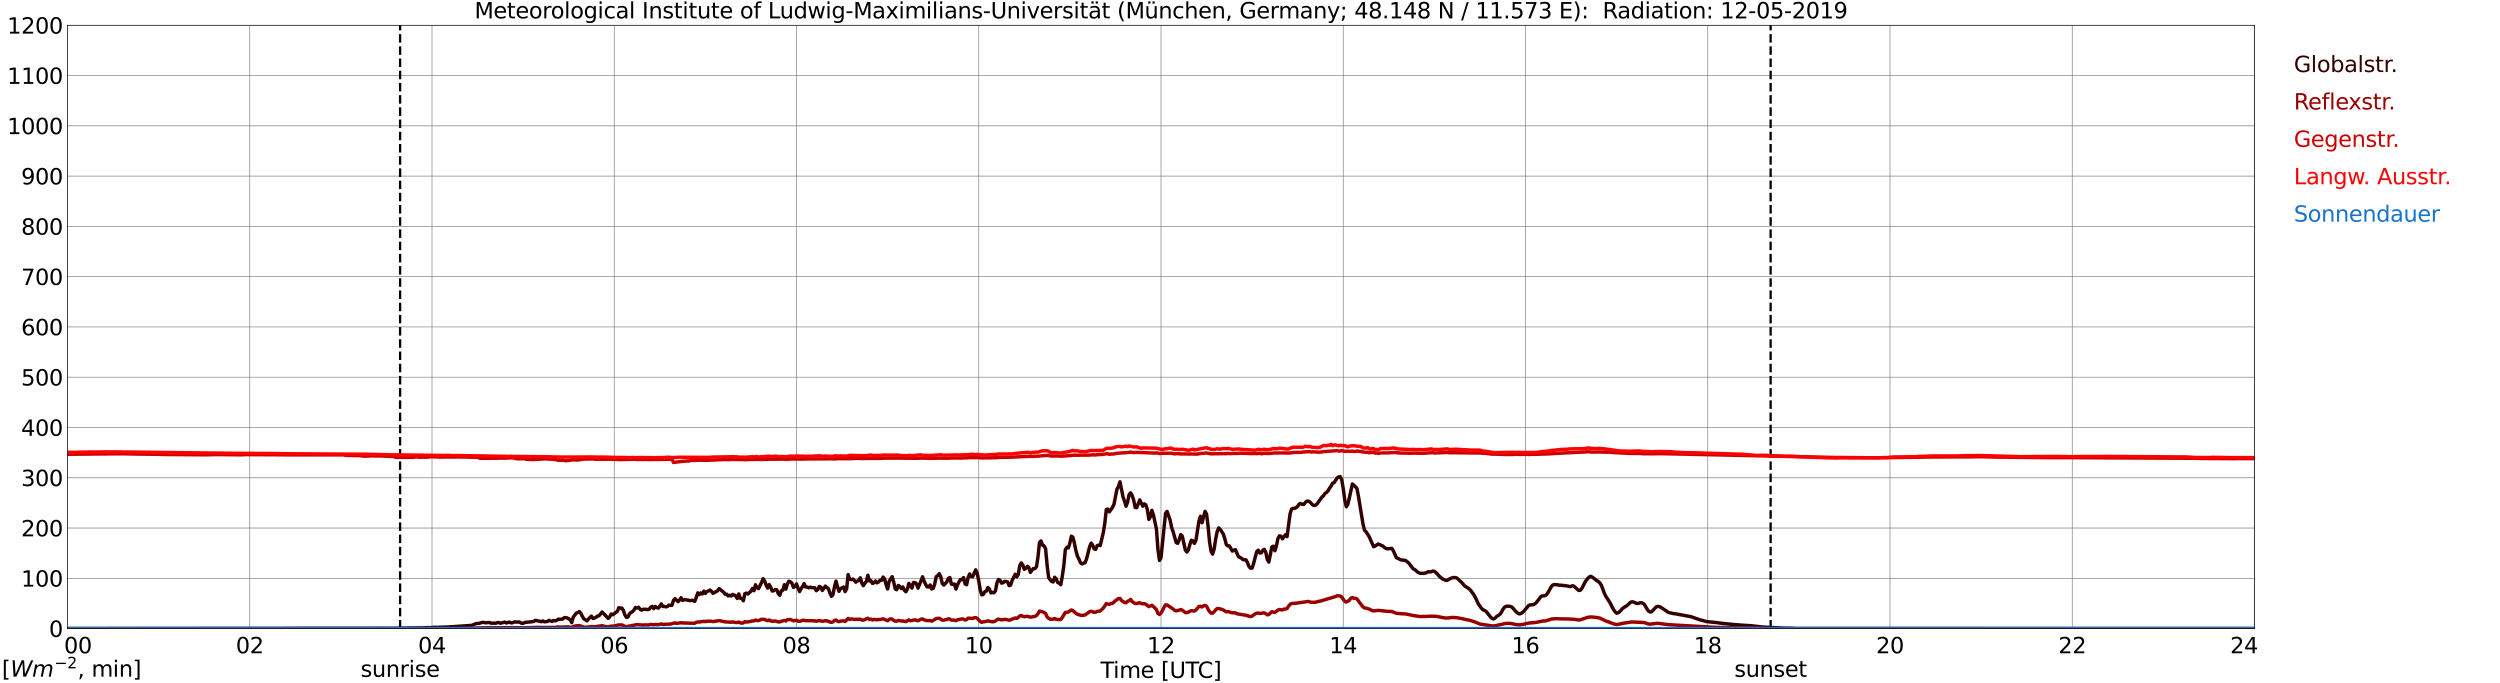 <?xml version="1.0" encoding="utf-8" standalone="no"?>
<!DOCTYPE svg PUBLIC "-//W3C//DTD SVG 1.1//EN"
  "http://www.w3.org/Graphics/SVG/1.1/DTD/svg11.dtd">
<svg xmlns:xlink="http://www.w3.org/1999/xlink" width="1085.4pt" height="296.64pt" viewBox="0 0 1085.4 296.64" xmlns="http://www.w3.org/2000/svg" version="1.1">
 <defs>
  <style type="text/css">*{stroke-linejoin: round; stroke-linecap: butt}</style>
 </defs>
 <g id="figure_1">
  <g id="patch_1">
   <path d="M 0 296.64 
L 1085.4 296.64 
L 1085.4 0 
L 0 0 
z
" style="fill: #ffffff"/>
  </g>
  <g id="axes_1">
   <g id="patch_2">
    <path d="M 29.306 272.909 
L 978.814 272.909 
L 978.814 10.976 
L 29.306 10.976 
z
" style="fill: #ffffff"/>
   </g>
   <g id="patch_3">
    <path d="M 978.814 272.909 
L 978.814 272.909 
L 978.814 10.976 
L 978.814 10.976 
z
" clip-path="url(#p58410a3e30)" style="fill: #d3d3d3; opacity: 0.25; stroke: #d3d3d3; stroke-linejoin: miter"/>
   </g>
   <g id="matplotlib.axis_1">
    <g id="xtick_1">
     <g id="line2d_1">
      <path d="M 29.306 272.909 
L 29.306 10.976 
" clip-path="url(#p58410a3e30)" style="fill: none; stroke: #808080; stroke-width: 0.3; stroke-linecap: square"/>
     </g>
     <g id="line2d_2"/>
     <g id="text_1">
      <!--    00 -->
      <g transform="translate(18.733 283.627) scale(0.095 -0.095)">
       <defs>
        <path id="DejaVuSans-20" transform="scale(0.016)"/>
        <path id="DejaVuSans-30" d="M 2034 4250 
Q 1547 4250 1301 3770 
Q 1056 3291 1056 2328 
Q 1056 1369 1301 889 
Q 1547 409 2034 409 
Q 2525 409 2770 889 
Q 3016 1369 3016 2328 
Q 3016 3291 2770 3770 
Q 2525 4250 2034 4250 
z
M 2034 4750 
Q 2819 4750 3233 4129 
Q 3647 3509 3647 2328 
Q 3647 1150 3233 529 
Q 2819 -91 2034 -91 
Q 1250 -91 836 529 
Q 422 1150 422 2328 
Q 422 3509 836 4129 
Q 1250 4750 2034 4750 
z
" transform="scale(0.016)"/>
       </defs>
       <use xlink:href="#DejaVuSans-20"/>
       <use xlink:href="#DejaVuSans-20" transform="translate(31.787 0)"/>
       <use xlink:href="#DejaVuSans-20" transform="translate(63.574 0)"/>
       <use xlink:href="#DejaVuSans-30" transform="translate(95.361 0)"/>
       <use xlink:href="#DejaVuSans-30" transform="translate(158.984 0)"/>
      </g>
     </g>
    </g>
    <g id="xtick_2">
     <g id="line2d_3">
      <path d="M 108.431 272.909 
L 108.431 10.976 
" clip-path="url(#p58410a3e30)" style="fill: none; stroke: #808080; stroke-width: 0.3; stroke-linecap: square"/>
     </g>
     <g id="line2d_4"/>
     <g id="text_2">
      <!-- 02 -->
      <g transform="translate(102.387 283.627) scale(0.095 -0.095)">
       <defs>
        <path id="DejaVuSans-32" d="M 1228 531 
L 3431 531 
L 3431 0 
L 469 0 
L 469 531 
Q 828 903 1448 1529 
Q 2069 2156 2228 2338 
Q 2531 2678 2651 2914 
Q 2772 3150 2772 3378 
Q 2772 3750 2511 3984 
Q 2250 4219 1831 4219 
Q 1534 4219 1204 4116 
Q 875 4013 500 3803 
L 500 4441 
Q 881 4594 1212 4672 
Q 1544 4750 1819 4750 
Q 2544 4750 2975 4387 
Q 3406 4025 3406 3419 
Q 3406 3131 3298 2873 
Q 3191 2616 2906 2266 
Q 2828 2175 2409 1742 
Q 1991 1309 1228 531 
z
" transform="scale(0.016)"/>
       </defs>
       <use xlink:href="#DejaVuSans-30"/>
       <use xlink:href="#DejaVuSans-32" transform="translate(63.623 0)"/>
      </g>
     </g>
    </g>
    <g id="xtick_3">
     <g id="line2d_5">
      <path d="M 187.557 272.909 
L 187.557 10.976 
" clip-path="url(#p58410a3e30)" style="fill: none; stroke: #808080; stroke-width: 0.3; stroke-linecap: square"/>
     </g>
     <g id="line2d_6"/>
     <g id="text_3">
      <!-- 04 -->
      <g transform="translate(181.513 283.627) scale(0.095 -0.095)">
       <defs>
        <path id="DejaVuSans-34" d="M 2419 4116 
L 825 1625 
L 2419 1625 
L 2419 4116 
z
M 2253 4666 
L 3047 4666 
L 3047 1625 
L 3713 1625 
L 3713 1100 
L 3047 1100 
L 3047 0 
L 2419 0 
L 2419 1100 
L 313 1100 
L 313 1709 
L 2253 4666 
z
" transform="scale(0.016)"/>
       </defs>
       <use xlink:href="#DejaVuSans-30"/>
       <use xlink:href="#DejaVuSans-34" transform="translate(63.623 0)"/>
      </g>
     </g>
    </g>
    <g id="xtick_4">
     <g id="line2d_7">
      <path d="M 266.683 272.909 
L 266.683 10.976 
" clip-path="url(#p58410a3e30)" style="fill: none; stroke: #808080; stroke-width: 0.3; stroke-linecap: square"/>
     </g>
     <g id="line2d_8"/>
     <g id="text_4">
      <!-- 06 -->
      <g transform="translate(260.638 283.627) scale(0.095 -0.095)">
       <defs>
        <path id="DejaVuSans-36" d="M 2113 2584 
Q 1688 2584 1439 2293 
Q 1191 2003 1191 1497 
Q 1191 994 1439 701 
Q 1688 409 2113 409 
Q 2538 409 2786 701 
Q 3034 994 3034 1497 
Q 3034 2003 2786 2293 
Q 2538 2584 2113 2584 
z
M 3366 4563 
L 3366 3988 
Q 3128 4100 2886 4159 
Q 2644 4219 2406 4219 
Q 1781 4219 1451 3797 
Q 1122 3375 1075 2522 
Q 1259 2794 1537 2939 
Q 1816 3084 2150 3084 
Q 2853 3084 3261 2657 
Q 3669 2231 3669 1497 
Q 3669 778 3244 343 
Q 2819 -91 2113 -91 
Q 1303 -91 875 529 
Q 447 1150 447 2328 
Q 447 3434 972 4092 
Q 1497 4750 2381 4750 
Q 2619 4750 2861 4703 
Q 3103 4656 3366 4563 
z
" transform="scale(0.016)"/>
       </defs>
       <use xlink:href="#DejaVuSans-30"/>
       <use xlink:href="#DejaVuSans-36" transform="translate(63.623 0)"/>
      </g>
     </g>
    </g>
    <g id="xtick_5">
     <g id="line2d_9">
      <path d="M 345.808 272.909 
L 345.808 10.976 
" clip-path="url(#p58410a3e30)" style="fill: none; stroke: #808080; stroke-width: 0.3; stroke-linecap: square"/>
     </g>
     <g id="line2d_10"/>
     <g id="text_5">
      <!-- 08 -->
      <g transform="translate(339.764 283.627) scale(0.095 -0.095)">
       <defs>
        <path id="DejaVuSans-38" d="M 2034 2216 
Q 1584 2216 1326 1975 
Q 1069 1734 1069 1313 
Q 1069 891 1326 650 
Q 1584 409 2034 409 
Q 2484 409 2743 651 
Q 3003 894 3003 1313 
Q 3003 1734 2745 1975 
Q 2488 2216 2034 2216 
z
M 1403 2484 
Q 997 2584 770 2862 
Q 544 3141 544 3541 
Q 544 4100 942 4425 
Q 1341 4750 2034 4750 
Q 2731 4750 3128 4425 
Q 3525 4100 3525 3541 
Q 3525 3141 3298 2862 
Q 3072 2584 2669 2484 
Q 3125 2378 3379 2068 
Q 3634 1759 3634 1313 
Q 3634 634 3220 271 
Q 2806 -91 2034 -91 
Q 1263 -91 848 271 
Q 434 634 434 1313 
Q 434 1759 690 2068 
Q 947 2378 1403 2484 
z
M 1172 3481 
Q 1172 3119 1398 2916 
Q 1625 2713 2034 2713 
Q 2441 2713 2670 2916 
Q 2900 3119 2900 3481 
Q 2900 3844 2670 4047 
Q 2441 4250 2034 4250 
Q 1625 4250 1398 4047 
Q 1172 3844 1172 3481 
z
" transform="scale(0.016)"/>
       </defs>
       <use xlink:href="#DejaVuSans-30"/>
       <use xlink:href="#DejaVuSans-38" transform="translate(63.623 0)"/>
      </g>
     </g>
    </g>
    <g id="xtick_6">
     <g id="line2d_11">
      <path d="M 424.934 272.909 
L 424.934 10.976 
" clip-path="url(#p58410a3e30)" style="fill: none; stroke: #808080; stroke-width: 0.3; stroke-linecap: square"/>
     </g>
     <g id="line2d_12"/>
     <g id="text_6">
      <!-- 10 -->
      <g transform="translate(418.89 283.627) scale(0.095 -0.095)">
       <defs>
        <path id="DejaVuSans-31" d="M 794 531 
L 1825 531 
L 1825 4091 
L 703 3866 
L 703 4441 
L 1819 4666 
L 2450 4666 
L 2450 531 
L 3481 531 
L 3481 0 
L 794 0 
L 794 531 
z
" transform="scale(0.016)"/>
       </defs>
       <use xlink:href="#DejaVuSans-31"/>
       <use xlink:href="#DejaVuSans-30" transform="translate(63.623 0)"/>
      </g>
     </g>
    </g>
    <g id="xtick_7">
     <g id="line2d_13">
      <path d="M 504.06 272.909 
L 504.06 10.976 
" clip-path="url(#p58410a3e30)" style="fill: none; stroke: #808080; stroke-width: 0.3; stroke-linecap: square"/>
     </g>
     <g id="line2d_14"/>
     <g id="text_7">
      <!-- 12 -->
      <g transform="translate(498.015 283.627) scale(0.095 -0.095)">
       <use xlink:href="#DejaVuSans-31"/>
       <use xlink:href="#DejaVuSans-32" transform="translate(63.623 0)"/>
      </g>
     </g>
    </g>
    <g id="xtick_8">
     <g id="line2d_15">
      <path d="M 583.185 272.909 
L 583.185 10.976 
" clip-path="url(#p58410a3e30)" style="fill: none; stroke: #808080; stroke-width: 0.3; stroke-linecap: square"/>
     </g>
     <g id="line2d_16"/>
     <g id="text_8">
      <!-- 14 -->
      <g transform="translate(577.141 283.627) scale(0.095 -0.095)">
       <use xlink:href="#DejaVuSans-31"/>
       <use xlink:href="#DejaVuSans-34" transform="translate(63.623 0)"/>
      </g>
     </g>
    </g>
    <g id="xtick_9">
     <g id="line2d_17">
      <path d="M 662.311 272.909 
L 662.311 10.976 
" clip-path="url(#p58410a3e30)" style="fill: none; stroke: #808080; stroke-width: 0.3; stroke-linecap: square"/>
     </g>
     <g id="line2d_18"/>
     <g id="text_9">
      <!-- 16 -->
      <g transform="translate(656.267 283.627) scale(0.095 -0.095)">
       <use xlink:href="#DejaVuSans-31"/>
       <use xlink:href="#DejaVuSans-36" transform="translate(63.623 0)"/>
      </g>
     </g>
    </g>
    <g id="xtick_10">
     <g id="line2d_19">
      <path d="M 741.437 272.909 
L 741.437 10.976 
" clip-path="url(#p58410a3e30)" style="fill: none; stroke: #808080; stroke-width: 0.3; stroke-linecap: square"/>
     </g>
     <g id="line2d_20"/>
     <g id="text_10">
      <!-- 18 -->
      <g transform="translate(735.392 283.627) scale(0.095 -0.095)">
       <use xlink:href="#DejaVuSans-31"/>
       <use xlink:href="#DejaVuSans-38" transform="translate(63.623 0)"/>
      </g>
     </g>
    </g>
    <g id="xtick_11">
     <g id="line2d_21">
      <path d="M 820.562 272.909 
L 820.562 10.976 
" clip-path="url(#p58410a3e30)" style="fill: none; stroke: #808080; stroke-width: 0.3; stroke-linecap: square"/>
     </g>
     <g id="line2d_22"/>
     <g id="text_11">
      <!-- 20 -->
      <g transform="translate(814.518 283.627) scale(0.095 -0.095)">
       <use xlink:href="#DejaVuSans-32"/>
       <use xlink:href="#DejaVuSans-30" transform="translate(63.623 0)"/>
      </g>
     </g>
    </g>
    <g id="xtick_12">
     <g id="line2d_23">
      <path d="M 899.688 272.909 
L 899.688 10.976 
" clip-path="url(#p58410a3e30)" style="fill: none; stroke: #808080; stroke-width: 0.3; stroke-linecap: square"/>
     </g>
     <g id="line2d_24"/>
     <g id="text_12">
      <!-- 22 -->
      <g transform="translate(893.644 283.627) scale(0.095 -0.095)">
       <use xlink:href="#DejaVuSans-32"/>
       <use xlink:href="#DejaVuSans-32" transform="translate(63.623 0)"/>
      </g>
     </g>
    </g>
    <g id="xtick_13">
     <g id="line2d_25">
      <path d="M 978.814 272.909 
L 978.814 10.976 
" clip-path="url(#p58410a3e30)" style="fill: none; stroke: #808080; stroke-width: 0.3; stroke-linecap: square"/>
     </g>
     <g id="line2d_26"/>
     <g id="text_13">
      <!-- 24    -->
      <g transform="translate(968.241 283.627) scale(0.095 -0.095)">
       <use xlink:href="#DejaVuSans-32"/>
       <use xlink:href="#DejaVuSans-34" transform="translate(63.623 0)"/>
       <use xlink:href="#DejaVuSans-20" transform="translate(127.246 0)"/>
       <use xlink:href="#DejaVuSans-20" transform="translate(159.033 0)"/>
       <use xlink:href="#DejaVuSans-20" transform="translate(190.82 0)"/>
      </g>
     </g>
    </g>
    <g id="text_14">
     <!-- Time [UTC] -->
     <g transform="translate(477.806 294.322) scale(0.095 -0.095)">
      <defs>
       <path id="DejaVuSans-54" d="M -19 4666 
L 3928 4666 
L 3928 4134 
L 2272 4134 
L 2272 0 
L 1638 0 
L 1638 4134 
L -19 4134 
L -19 4666 
z
" transform="scale(0.016)"/>
       <path id="DejaVuSans-69" d="M 603 3500 
L 1178 3500 
L 1178 0 
L 603 0 
L 603 3500 
z
M 603 4863 
L 1178 4863 
L 1178 4134 
L 603 4134 
L 603 4863 
z
" transform="scale(0.016)"/>
       <path id="DejaVuSans-6d" d="M 3328 2828 
Q 3544 3216 3844 3400 
Q 4144 3584 4550 3584 
Q 5097 3584 5394 3201 
Q 5691 2819 5691 2113 
L 5691 0 
L 5113 0 
L 5113 2094 
Q 5113 2597 4934 2840 
Q 4756 3084 4391 3084 
Q 3944 3084 3684 2787 
Q 3425 2491 3425 1978 
L 3425 0 
L 2847 0 
L 2847 2094 
Q 2847 2600 2669 2842 
Q 2491 3084 2119 3084 
Q 1678 3084 1418 2786 
Q 1159 2488 1159 1978 
L 1159 0 
L 581 0 
L 581 3500 
L 1159 3500 
L 1159 2956 
Q 1356 3278 1631 3431 
Q 1906 3584 2284 3584 
Q 2666 3584 2933 3390 
Q 3200 3197 3328 2828 
z
" transform="scale(0.016)"/>
       <path id="DejaVuSans-65" d="M 3597 1894 
L 3597 1613 
L 953 1613 
Q 991 1019 1311 708 
Q 1631 397 2203 397 
Q 2534 397 2845 478 
Q 3156 559 3463 722 
L 3463 178 
Q 3153 47 2828 -22 
Q 2503 -91 2169 -91 
Q 1331 -91 842 396 
Q 353 884 353 1716 
Q 353 2575 817 3079 
Q 1281 3584 2069 3584 
Q 2775 3584 3186 3129 
Q 3597 2675 3597 1894 
z
M 3022 2063 
Q 3016 2534 2758 2815 
Q 2500 3097 2075 3097 
Q 1594 3097 1305 2825 
Q 1016 2553 972 2059 
L 3022 2063 
z
" transform="scale(0.016)"/>
       <path id="DejaVuSans-5b" d="M 550 4863 
L 1875 4863 
L 1875 4416 
L 1125 4416 
L 1125 -397 
L 1875 -397 
L 1875 -844 
L 550 -844 
L 550 4863 
z
" transform="scale(0.016)"/>
       <path id="DejaVuSans-55" d="M 556 4666 
L 1191 4666 
L 1191 1831 
Q 1191 1081 1462 751 
Q 1734 422 2344 422 
Q 2950 422 3222 751 
Q 3494 1081 3494 1831 
L 3494 4666 
L 4128 4666 
L 4128 1753 
Q 4128 841 3676 375 
Q 3225 -91 2344 -91 
Q 1459 -91 1007 375 
Q 556 841 556 1753 
L 556 4666 
z
" transform="scale(0.016)"/>
       <path id="DejaVuSans-43" d="M 4122 4306 
L 4122 3641 
Q 3803 3938 3442 4084 
Q 3081 4231 2675 4231 
Q 1875 4231 1450 3742 
Q 1025 3253 1025 2328 
Q 1025 1406 1450 917 
Q 1875 428 2675 428 
Q 3081 428 3442 575 
Q 3803 722 4122 1019 
L 4122 359 
Q 3791 134 3420 21 
Q 3050 -91 2638 -91 
Q 1578 -91 968 557 
Q 359 1206 359 2328 
Q 359 3453 968 4101 
Q 1578 4750 2638 4750 
Q 3056 4750 3426 4639 
Q 3797 4528 4122 4306 
z
" transform="scale(0.016)"/>
       <path id="DejaVuSans-5d" d="M 1947 4863 
L 1947 -844 
L 622 -844 
L 622 -397 
L 1369 -397 
L 1369 4416 
L 622 4416 
L 622 4863 
L 1947 4863 
z
" transform="scale(0.016)"/>
      </defs>
      <use xlink:href="#DejaVuSans-54"/>
      <use xlink:href="#DejaVuSans-69" transform="translate(57.959 0)"/>
      <use xlink:href="#DejaVuSans-6d" transform="translate(85.742 0)"/>
      <use xlink:href="#DejaVuSans-65" transform="translate(183.154 0)"/>
      <use xlink:href="#DejaVuSans-20" transform="translate(244.678 0)"/>
      <use xlink:href="#DejaVuSans-5b" transform="translate(276.465 0)"/>
      <use xlink:href="#DejaVuSans-55" transform="translate(315.479 0)"/>
      <use xlink:href="#DejaVuSans-54" transform="translate(388.672 0)"/>
      <use xlink:href="#DejaVuSans-43" transform="translate(443.881 0)"/>
      <use xlink:href="#DejaVuSans-5d" transform="translate(513.705 0)"/>
     </g>
    </g>
   </g>
   <g id="matplotlib.axis_2">
    <g id="ytick_1">
     <g id="line2d_27">
      <path d="M 29.306 272.909 
L 978.814 272.909 
" clip-path="url(#p58410a3e30)" style="fill: none; stroke: #808080; stroke-width: 0.3; stroke-linecap: square"/>
     </g>
     <g id="line2d_28"/>
     <g id="text_15">
      <!-- 0 -->
      <g transform="translate(21.261 276.518) scale(0.095 -0.095)">
       <use xlink:href="#DejaVuSans-30"/>
      </g>
     </g>
    </g>
    <g id="ytick_2">
     <g id="line2d_29">
      <path d="M 29.306 251.081 
L 978.814 251.081 
" clip-path="url(#p58410a3e30)" style="fill: none; stroke: #808080; stroke-width: 0.3; stroke-linecap: square"/>
     </g>
     <g id="line2d_30"/>
     <g id="text_16">
      <!-- 100 -->
      <g transform="translate(9.173 254.69) scale(0.095 -0.095)">
       <use xlink:href="#DejaVuSans-31"/>
       <use xlink:href="#DejaVuSans-30" transform="translate(63.623 0)"/>
       <use xlink:href="#DejaVuSans-30" transform="translate(127.246 0)"/>
      </g>
     </g>
    </g>
    <g id="ytick_3">
     <g id="line2d_31">
      <path d="M 29.306 229.253 
L 978.814 229.253 
" clip-path="url(#p58410a3e30)" style="fill: none; stroke: #808080; stroke-width: 0.3; stroke-linecap: square"/>
     </g>
     <g id="line2d_32"/>
     <g id="text_17">
      <!-- 200 -->
      <g transform="translate(9.173 232.863) scale(0.095 -0.095)">
       <use xlink:href="#DejaVuSans-32"/>
       <use xlink:href="#DejaVuSans-30" transform="translate(63.623 0)"/>
       <use xlink:href="#DejaVuSans-30" transform="translate(127.246 0)"/>
      </g>
     </g>
    </g>
    <g id="ytick_4">
     <g id="line2d_33">
      <path d="M 29.306 207.426 
L 978.814 207.426 
" clip-path="url(#p58410a3e30)" style="fill: none; stroke: #808080; stroke-width: 0.3; stroke-linecap: square"/>
     </g>
     <g id="line2d_34"/>
     <g id="text_18">
      <!-- 300 -->
      <g transform="translate(9.173 211.035) scale(0.095 -0.095)">
       <defs>
        <path id="DejaVuSans-33" d="M 2597 2516 
Q 3050 2419 3304 2112 
Q 3559 1806 3559 1356 
Q 3559 666 3084 287 
Q 2609 -91 1734 -91 
Q 1441 -91 1130 -33 
Q 819 25 488 141 
L 488 750 
Q 750 597 1062 519 
Q 1375 441 1716 441 
Q 2309 441 2620 675 
Q 2931 909 2931 1356 
Q 2931 1769 2642 2001 
Q 2353 2234 1838 2234 
L 1294 2234 
L 1294 2753 
L 1863 2753 
Q 2328 2753 2575 2939 
Q 2822 3125 2822 3475 
Q 2822 3834 2567 4026 
Q 2313 4219 1838 4219 
Q 1578 4219 1281 4162 
Q 984 4106 628 3988 
L 628 4550 
Q 988 4650 1302 4700 
Q 1616 4750 1894 4750 
Q 2613 4750 3031 4423 
Q 3450 4097 3450 3541 
Q 3450 3153 3228 2886 
Q 3006 2619 2597 2516 
z
" transform="scale(0.016)"/>
       </defs>
       <use xlink:href="#DejaVuSans-33"/>
       <use xlink:href="#DejaVuSans-30" transform="translate(63.623 0)"/>
       <use xlink:href="#DejaVuSans-30" transform="translate(127.246 0)"/>
      </g>
     </g>
    </g>
    <g id="ytick_5">
     <g id="line2d_35">
      <path d="M 29.306 185.598 
L 978.814 185.598 
" clip-path="url(#p58410a3e30)" style="fill: none; stroke: #808080; stroke-width: 0.3; stroke-linecap: square"/>
     </g>
     <g id="line2d_36"/>
     <g id="text_19">
      <!-- 400 -->
      <g transform="translate(9.173 189.207) scale(0.095 -0.095)">
       <use xlink:href="#DejaVuSans-34"/>
       <use xlink:href="#DejaVuSans-30" transform="translate(63.623 0)"/>
       <use xlink:href="#DejaVuSans-30" transform="translate(127.246 0)"/>
      </g>
     </g>
    </g>
    <g id="ytick_6">
     <g id="line2d_37">
      <path d="M 29.306 163.77 
L 978.814 163.77 
" clip-path="url(#p58410a3e30)" style="fill: none; stroke: #808080; stroke-width: 0.3; stroke-linecap: square"/>
     </g>
     <g id="line2d_38"/>
     <g id="text_20">
      <!-- 500 -->
      <g transform="translate(9.173 167.379) scale(0.095 -0.095)">
       <defs>
        <path id="DejaVuSans-35" d="M 691 4666 
L 3169 4666 
L 3169 4134 
L 1269 4134 
L 1269 2991 
Q 1406 3038 1543 3061 
Q 1681 3084 1819 3084 
Q 2600 3084 3056 2656 
Q 3513 2228 3513 1497 
Q 3513 744 3044 326 
Q 2575 -91 1722 -91 
Q 1428 -91 1123 -41 
Q 819 9 494 109 
L 494 744 
Q 775 591 1075 516 
Q 1375 441 1709 441 
Q 2250 441 2565 725 
Q 2881 1009 2881 1497 
Q 2881 1984 2565 2268 
Q 2250 2553 1709 2553 
Q 1456 2553 1204 2497 
Q 953 2441 691 2322 
L 691 4666 
z
" transform="scale(0.016)"/>
       </defs>
       <use xlink:href="#DejaVuSans-35"/>
       <use xlink:href="#DejaVuSans-30" transform="translate(63.623 0)"/>
       <use xlink:href="#DejaVuSans-30" transform="translate(127.246 0)"/>
      </g>
     </g>
    </g>
    <g id="ytick_7">
     <g id="line2d_39">
      <path d="M 29.306 141.942 
L 978.814 141.942 
" clip-path="url(#p58410a3e30)" style="fill: none; stroke: #808080; stroke-width: 0.3; stroke-linecap: square"/>
     </g>
     <g id="line2d_40"/>
     <g id="text_21">
      <!-- 600 -->
      <g transform="translate(9.173 145.551) scale(0.095 -0.095)">
       <use xlink:href="#DejaVuSans-36"/>
       <use xlink:href="#DejaVuSans-30" transform="translate(63.623 0)"/>
       <use xlink:href="#DejaVuSans-30" transform="translate(127.246 0)"/>
      </g>
     </g>
    </g>
    <g id="ytick_8">
     <g id="line2d_41">
      <path d="M 29.306 120.114 
L 978.814 120.114 
" clip-path="url(#p58410a3e30)" style="fill: none; stroke: #808080; stroke-width: 0.3; stroke-linecap: square"/>
     </g>
     <g id="line2d_42"/>
     <g id="text_22">
      <!-- 700 -->
      <g transform="translate(9.173 123.724) scale(0.095 -0.095)">
       <defs>
        <path id="DejaVuSans-37" d="M 525 4666 
L 3525 4666 
L 3525 4397 
L 1831 0 
L 1172 0 
L 2766 4134 
L 525 4134 
L 525 4666 
z
" transform="scale(0.016)"/>
       </defs>
       <use xlink:href="#DejaVuSans-37"/>
       <use xlink:href="#DejaVuSans-30" transform="translate(63.623 0)"/>
       <use xlink:href="#DejaVuSans-30" transform="translate(127.246 0)"/>
      </g>
     </g>
    </g>
    <g id="ytick_9">
     <g id="line2d_43">
      <path d="M 29.306 98.287 
L 978.814 98.287 
" clip-path="url(#p58410a3e30)" style="fill: none; stroke: #808080; stroke-width: 0.3; stroke-linecap: square"/>
     </g>
     <g id="line2d_44"/>
     <g id="text_23">
      <!-- 800 -->
      <g transform="translate(9.173 101.896) scale(0.095 -0.095)">
       <use xlink:href="#DejaVuSans-38"/>
       <use xlink:href="#DejaVuSans-30" transform="translate(63.623 0)"/>
       <use xlink:href="#DejaVuSans-30" transform="translate(127.246 0)"/>
      </g>
     </g>
    </g>
    <g id="ytick_10">
     <g id="line2d_45">
      <path d="M 29.306 76.459 
L 978.814 76.459 
" clip-path="url(#p58410a3e30)" style="fill: none; stroke: #808080; stroke-width: 0.3; stroke-linecap: square"/>
     </g>
     <g id="line2d_46"/>
     <g id="text_24">
      <!-- 900 -->
      <g transform="translate(9.173 80.068) scale(0.095 -0.095)">
       <defs>
        <path id="DejaVuSans-39" d="M 703 97 
L 703 672 
Q 941 559 1184 500 
Q 1428 441 1663 441 
Q 2288 441 2617 861 
Q 2947 1281 2994 2138 
Q 2813 1869 2534 1725 
Q 2256 1581 1919 1581 
Q 1219 1581 811 2004 
Q 403 2428 403 3163 
Q 403 3881 828 4315 
Q 1253 4750 1959 4750 
Q 2769 4750 3195 4129 
Q 3622 3509 3622 2328 
Q 3622 1225 3098 567 
Q 2575 -91 1691 -91 
Q 1453 -91 1209 -44 
Q 966 3 703 97 
z
M 1959 2075 
Q 2384 2075 2632 2365 
Q 2881 2656 2881 3163 
Q 2881 3666 2632 3958 
Q 2384 4250 1959 4250 
Q 1534 4250 1286 3958 
Q 1038 3666 1038 3163 
Q 1038 2656 1286 2365 
Q 1534 2075 1959 2075 
z
" transform="scale(0.016)"/>
       </defs>
       <use xlink:href="#DejaVuSans-39"/>
       <use xlink:href="#DejaVuSans-30" transform="translate(63.623 0)"/>
       <use xlink:href="#DejaVuSans-30" transform="translate(127.246 0)"/>
      </g>
     </g>
    </g>
    <g id="ytick_11">
     <g id="line2d_47">
      <path d="M 29.306 54.631 
L 978.814 54.631 
" clip-path="url(#p58410a3e30)" style="fill: none; stroke: #808080; stroke-width: 0.3; stroke-linecap: square"/>
     </g>
     <g id="line2d_48"/>
     <g id="text_25">
      <!-- 1000 -->
      <g transform="translate(3.128 58.24) scale(0.095 -0.095)">
       <use xlink:href="#DejaVuSans-31"/>
       <use xlink:href="#DejaVuSans-30" transform="translate(63.623 0)"/>
       <use xlink:href="#DejaVuSans-30" transform="translate(127.246 0)"/>
       <use xlink:href="#DejaVuSans-30" transform="translate(190.869 0)"/>
      </g>
     </g>
    </g>
    <g id="ytick_12">
     <g id="line2d_49">
      <path d="M 29.306 32.803 
L 978.814 32.803 
" clip-path="url(#p58410a3e30)" style="fill: none; stroke: #808080; stroke-width: 0.3; stroke-linecap: square"/>
     </g>
     <g id="line2d_50"/>
     <g id="text_26">
      <!-- 1100 -->
      <g transform="translate(3.128 36.413) scale(0.095 -0.095)">
       <use xlink:href="#DejaVuSans-31"/>
       <use xlink:href="#DejaVuSans-31" transform="translate(63.623 0)"/>
       <use xlink:href="#DejaVuSans-30" transform="translate(127.246 0)"/>
       <use xlink:href="#DejaVuSans-30" transform="translate(190.869 0)"/>
      </g>
     </g>
    </g>
    <g id="ytick_13">
     <g id="line2d_51">
      <path d="M 29.306 10.976 
L 978.814 10.976 
" clip-path="url(#p58410a3e30)" style="fill: none; stroke: #808080; stroke-width: 0.3; stroke-linecap: square"/>
     </g>
     <g id="line2d_52"/>
     <g id="text_27">
      <!-- 1200 -->
      <g transform="translate(3.128 14.585) scale(0.095 -0.095)">
       <use xlink:href="#DejaVuSans-31"/>
       <use xlink:href="#DejaVuSans-32" transform="translate(63.623 0)"/>
       <use xlink:href="#DejaVuSans-30" transform="translate(127.246 0)"/>
       <use xlink:href="#DejaVuSans-30" transform="translate(190.869 0)"/>
      </g>
     </g>
    </g>
   </g>
   <g id="line2d_53">
    <path d="M 173.71 272.909 
L 173.71 10.976 
" clip-path="url(#p58410a3e30)" style="fill: none; stroke-dasharray: 3.7,1.6; stroke-dashoffset: 0; stroke: #000000"/>
   </g>
   <g id="line2d_54">
    <path d="M 768.735 272.909 
L 768.735 10.976 
" clip-path="url(#p58410a3e30)" style="fill: none; stroke-dasharray: 3.7,1.6; stroke-dashoffset: 0; stroke: #000000"/>
   </g>
   <g id="line2d_55">
    <path d="M 29.306 272.909 
L 164.479 272.806 
L 165.798 272.806 
L 168.435 272.826 
L 169.754 272.806 
L 173.71 272.743 
L 175.688 272.723 
L 177.666 272.682 
L 182.941 272.599 
L 185.579 272.474 
L 186.898 272.516 
L 188.876 272.33 
L 189.535 272.391 
L 190.854 272.33 
L 192.832 272.247 
L 194.151 272.226 
L 197.448 272.02 
L 204.701 271.523 
L 206.02 271.027 
L 206.679 270.739 
L 207.998 270.656 
L 209.317 270.241 
L 209.976 270.222 
L 210.635 270.388 
L 212.614 270.263 
L 213.273 270.593 
L 214.592 270.532 
L 215.251 270.593 
L 215.91 270.324 
L 216.57 270.283 
L 217.229 270.593 
L 219.207 270.097 
L 219.867 270.471 
L 221.186 270.078 
L 221.845 270.449 
L 222.504 270.388 
L 223.164 270.056 
L 223.823 270.014 
L 224.482 270.119 
L 225.142 270.014 
L 225.801 270.18 
L 226.461 270.615 
L 227.12 270.656 
L 227.779 270.263 
L 231.736 269.829 
L 232.395 269.353 
L 233.054 269.436 
L 233.714 269.643 
L 234.373 269.704 
L 235.033 269.931 
L 235.692 269.58 
L 236.351 269.973 
L 237.67 269.829 
L 238.329 269.333 
L 239.648 269.829 
L 240.308 269.416 
L 240.967 269.539 
L 241.626 269.375 
L 242.286 268.877 
L 244.264 268.794 
L 244.923 268.174 
L 245.583 268.133 
L 246.242 268.299 
L 247.561 269.023 
L 248.22 270.324 
L 248.88 267.947 
L 250.198 266.19 
L 250.858 265.944 
L 251.517 265.529 
L 252.176 266.212 
L 252.836 267.637 
L 253.495 268.672 
L 254.814 269.539 
L 256.133 268.072 
L 256.792 267.513 
L 257.451 268.506 
L 258.111 268.362 
L 258.77 267.989 
L 259.43 267.472 
L 260.089 267.327 
L 261.408 265.695 
L 264.045 268.484 
L 264.705 267.823 
L 265.364 266.605 
L 266.023 266.873 
L 268.002 265.468 
L 268.661 263.835 
L 269.32 264.04 
L 269.98 263.979 
L 270.639 265.014 
L 271.298 266.935 
L 271.958 268.03 
L 272.617 267.845 
L 273.277 266.583 
L 273.936 265.88 
L 274.595 265.592 
L 275.255 264.806 
L 275.914 263.73 
L 276.573 263.959 
L 277.233 263.649 
L 277.892 264.516 
L 278.552 264.909 
L 279.211 264.516 
L 280.53 264.538 
L 281.189 264.662 
L 281.849 264.516 
L 282.508 263.608 
L 283.167 263.276 
L 283.827 264.228 
L 284.486 263.318 
L 285.145 263.752 
L 285.805 264.04 
L 286.464 263.215 
L 287.124 262.18 
L 287.783 263.318 
L 288.442 263.276 
L 289.102 263.484 
L 289.761 263.337 
L 290.42 262.698 
L 291.08 262.842 
L 291.739 262.781 
L 292.399 260.631 
L 293.058 259.886 
L 294.377 261.231 
L 295.036 260.548 
L 295.696 259.493 
L 296.355 260.692 
L 297.014 260.34 
L 298.333 260.487 
L 299.652 260.775 
L 300.311 260.609 
L 300.971 260.755 
L 301.63 261.085 
L 302.289 259.391 
L 302.949 257.385 
L 303.608 258.129 
L 304.267 257.426 
L 304.927 257.861 
L 305.586 256.641 
L 306.246 257.634 
L 306.905 256.828 
L 307.564 256.621 
L 308.224 256.167 
L 308.883 256.682 
L 309.543 257.592 
L 310.861 256.889 
L 311.521 256.516 
L 312.18 255.545 
L 314.158 257.097 
L 314.818 257.963 
L 315.477 257.963 
L 316.136 258.729 
L 316.796 258.439 
L 317.455 258.749 
L 318.114 258.088 
L 319.433 258.688 
L 320.093 259.825 
L 320.752 257.861 
L 321.411 259.742 
L 322.071 259.886 
L 322.73 260.816 
L 323.39 257.758 
L 324.049 257.509 
L 324.708 257.902 
L 326.027 256.682 
L 326.686 255.503 
L 327.346 256.455 
L 328.005 253.892 
L 328.665 255.113 
L 329.324 255.567 
L 330.643 252.899 
L 331.302 251.247 
L 331.961 252.177 
L 332.621 253.995 
L 333.28 255.318 
L 333.94 253.788 
L 334.599 254.905 
L 335.258 256.599 
L 335.918 256.477 
L 336.577 255.979 
L 337.236 256.042 
L 337.896 257.717 
L 338.555 258.439 
L 339.215 256.497 
L 339.874 256.228 
L 340.533 253.871 
L 341.193 255.774 
L 341.852 253.519 
L 342.512 252.343 
L 343.171 252.611 
L 343.83 253.209 
L 344.49 255.049 
L 345.149 254.595 
L 345.808 253.519 
L 346.468 255.381 
L 347.127 256.828 
L 347.787 255.586 
L 348.446 254.678 
L 349.105 253.375 
L 349.765 254.864 
L 350.424 254.842 
L 351.083 255.235 
L 351.743 254.905 
L 352.402 255.132 
L 353.721 255.174 
L 354.38 256.455 
L 355.04 256.021 
L 355.699 254.615 
L 356.359 254.905 
L 357.018 256.352 
L 358.337 254.471 
L 358.996 255.113 
L 359.655 255.567 
L 360.315 257.49 
L 360.974 258.895 
L 361.634 258.171 
L 362.293 254.781 
L 362.952 252.279 
L 363.612 254.781 
L 364.271 256.724 
L 364.93 255.525 
L 366.249 254.883 
L 366.909 256.848 
L 367.568 255.691 
L 368.227 249.468 
L 368.887 251.515 
L 369.546 251.659 
L 370.206 251.411 
L 370.865 251.95 
L 371.524 252.755 
L 372.184 252.279 
L 372.843 252.052 
L 373.502 250.874 
L 374.162 253.168 
L 374.821 254.264 
L 375.481 253.251 
L 376.14 252.445 
L 376.799 249.758 
L 377.459 252.238 
L 378.118 252.113 
L 378.777 253.292 
L 379.437 253.046 
L 380.096 252.26 
L 380.756 253.046 
L 381.415 252.672 
L 382.074 251.928 
L 382.734 251.95 
L 383.393 250.544 
L 384.053 251.33 
L 384.712 253.851 
L 385.371 255.711 
L 386.031 252.404 
L 387.349 250.378 
L 388.009 252.755 
L 388.668 255.669 
L 389.328 256.042 
L 389.987 254.181 
L 390.646 254.573 
L 391.306 255.545 
L 391.965 254.842 
L 392.624 256.248 
L 393.284 256.909 
L 393.943 255.774 
L 394.603 253.314 
L 395.262 254.161 
L 395.921 255.318 
L 396.581 252.899 
L 397.24 252.899 
L 397.899 253.519 
L 398.559 255.359 
L 399.878 252.113 
L 400.537 250.42 
L 401.196 252.26 
L 401.856 253.707 
L 402.515 254.781 
L 403.175 254.842 
L 403.834 253.975 
L 404.493 255.691 
L 405.153 255.464 
L 405.812 253.541 
L 406.471 250.398 
L 407.131 249.902 
L 407.79 249.075 
L 408.45 250.398 
L 409.109 253.355 
L 409.768 253.995 
L 411.087 252.653 
L 411.746 251.101 
L 412.406 250.749 
L 413.065 253.602 
L 413.725 253.665 
L 414.384 253.561 
L 415.043 255.733 
L 415.703 253.954 
L 416.362 252.631 
L 417.022 251.577 
L 417.681 251.681 
L 418.34 250.771 
L 419 253.519 
L 419.659 253.851 
L 420.318 250.791 
L 420.978 249.199 
L 421.637 250.276 
L 422.297 250.398 
L 423.615 247.401 
L 424.275 248.994 
L 424.934 252.238 
L 425.593 256.206 
L 426.253 258.273 
L 426.912 258.046 
L 427.572 256.889 
L 428.231 256.621 
L 428.89 255.091 
L 429.55 255.733 
L 430.209 257.407 
L 430.869 257.158 
L 431.528 257.385 
L 432.187 256.538 
L 432.847 253.024 
L 433.506 251.577 
L 434.165 251.928 
L 434.825 253.168 
L 435.484 252.982 
L 436.144 252.445 
L 436.803 252.465 
L 437.462 252.631 
L 438.122 254.264 
L 438.781 254.017 
L 439.44 251.991 
L 440.759 249.324 
L 441.419 250.439 
L 442.078 249.509 
L 442.737 245.583 
L 443.397 244.404 
L 444.056 245.273 
L 444.716 247.196 
L 445.375 246.739 
L 446.034 245.873 
L 446.694 246.388 
L 447.353 248.518 
L 448.012 247.567 
L 448.672 246.822 
L 449.331 246.864 
L 449.991 246.1 
L 450.65 241.822 
L 451.309 235.557 
L 451.969 234.835 
L 452.628 236.694 
L 453.287 236.985 
L 453.947 238.224 
L 454.606 245.253 
L 455.266 250.688 
L 455.925 251.681 
L 456.584 252.445 
L 457.244 252.653 
L 457.903 250.627 
L 458.563 251.35 
L 459.222 252.921 
L 459.881 253.19 
L 460.541 253.851 
L 461.2 250.234 
L 461.859 245.685 
L 462.519 238.7 
L 463.178 237.583 
L 463.838 237.893 
L 464.497 235.765 
L 465.156 232.787 
L 465.816 233.243 
L 466.475 235.909 
L 467.134 239.154 
L 467.794 241.49 
L 468.453 242.793 
L 469.113 244.343 
L 469.772 244.819 
L 471.091 244.28 
L 471.75 242.647 
L 473.069 237.378 
L 473.728 235.806 
L 474.388 236.675 
L 475.047 238.307 
L 475.706 238.534 
L 476.366 236.838 
L 477.025 236.694 
L 477.685 236.838 
L 479.003 231.259 
L 479.663 227.145 
L 480.322 221.192 
L 480.981 221.026 
L 481.641 222.225 
L 482.96 220.365 
L 483.619 219.02 
L 484.938 212.387 
L 485.597 211.208 
L 486.256 209.183 
L 487.575 215.796 
L 488.235 217.575 
L 488.894 219.765 
L 489.553 218.008 
L 490.213 214.723 
L 490.872 213.998 
L 491.532 215.115 
L 492.191 217.141 
L 492.85 220.304 
L 493.51 220.406 
L 494.828 217.036 
L 496.147 219.765 
L 496.807 218.774 
L 497.466 219.186 
L 498.125 221.212 
L 498.785 225.49 
L 499.444 224.375 
L 500.103 221.563 
L 500.763 223.548 
L 502.082 229.666 
L 502.741 238.617 
L 503.4 243.308 
L 504.06 242.151 
L 506.038 222.825 
L 506.697 222.039 
L 508.016 225.78 
L 508.675 229.004 
L 509.335 230.927 
L 510.654 235.579 
L 511.313 235.889 
L 511.972 234.298 
L 512.632 232.084 
L 513.291 232.726 
L 514.61 238.761 
L 515.269 239.65 
L 515.929 238.823 
L 516.588 236.404 
L 517.247 234.566 
L 517.907 234.835 
L 518.566 235.909 
L 519.226 234.586 
L 520.544 226.193 
L 521.204 224.148 
L 521.863 226.937 
L 523.182 222.02 
L 523.841 223.176 
L 524.501 228.531 
L 525.16 235.433 
L 525.819 239.423 
L 526.479 240.58 
L 527.138 238.307 
L 527.797 234.007 
L 528.457 230.742 
L 529.116 229.192 
L 529.776 229.832 
L 531.094 231.857 
L 531.754 233.883 
L 532.413 236.446 
L 533.073 237.026 
L 533.732 237.004 
L 535.051 239.257 
L 536.369 238.617 
L 537.688 241.697 
L 539.007 242.359 
L 539.666 242.979 
L 540.985 243.081 
L 541.644 244.362 
L 542.304 246.058 
L 542.963 246.678 
L 543.623 246.637 
L 544.282 244.57 
L 545.601 239.547 
L 546.26 238.864 
L 546.919 240.084 
L 547.579 240.043 
L 548.238 238.927 
L 548.898 238.534 
L 549.557 239.816 
L 550.216 242.874 
L 550.876 244.033 
L 552.195 237.439 
L 552.854 237.129 
L 553.513 239.113 
L 554.173 236.985 
L 554.832 233.78 
L 555.491 232.643 
L 556.151 232.787 
L 556.81 233.946 
L 558.129 232.148 
L 558.788 232.975 
L 560.107 223.052 
L 560.766 221.007 
L 561.426 220.716 
L 562.085 220.716 
L 562.745 220.385 
L 563.404 219.806 
L 564.063 218.815 
L 564.723 218.566 
L 565.382 218.959 
L 566.042 218.981 
L 566.701 218.174 
L 567.36 217.575 
L 568.02 217.554 
L 568.679 217.927 
L 569.998 219.311 
L 570.657 219.477 
L 571.317 219.25 
L 571.976 218.547 
L 573.954 215.777 
L 574.613 215.238 
L 575.273 214.205 
L 575.932 213.793 
L 576.592 213.048 
L 577.251 211.911 
L 577.91 211.023 
L 578.57 209.781 
L 579.229 209.534 
L 580.548 207.487 
L 581.207 207.052 
L 581.867 206.908 
L 582.526 208.314 
L 583.185 212.138 
L 583.845 217.036 
L 584.504 220.033 
L 585.164 218.959 
L 585.823 216.17 
L 587.142 210.132 
L 587.801 210.649 
L 589.12 212.055 
L 589.779 215.445 
L 591.757 227.516 
L 592.417 230.183 
L 593.076 230.866 
L 594.395 232.912 
L 596.373 237.356 
L 597.032 237.068 
L 598.351 236.177 
L 600.329 237.026 
L 600.989 237.624 
L 601.648 238.059 
L 602.307 238.266 
L 604.286 238.1 
L 604.945 239.154 
L 606.264 242.132 
L 608.242 243.081 
L 610.22 243.33 
L 611.539 244.343 
L 613.517 246.927 
L 614.176 247.279 
L 614.836 247.774 
L 615.495 248.414 
L 616.154 248.745 
L 616.814 248.953 
L 617.473 248.87 
L 618.133 248.953 
L 619.451 248.601 
L 620.111 248.209 
L 620.77 248.331 
L 621.429 248.209 
L 622.089 247.918 
L 622.748 248.021 
L 624.067 249.199 
L 624.726 250.046 
L 626.045 251.164 
L 626.705 251.577 
L 628.023 252.033 
L 628.683 251.762 
L 629.342 251.308 
L 630.661 250.813 
L 631.32 250.73 
L 631.98 250.791 
L 632.639 251.04 
L 633.958 252.321 
L 634.617 252.88 
L 635.936 254.41 
L 637.914 255.691 
L 638.573 256.414 
L 639.892 258.232 
L 640.552 259.432 
L 641.87 262.222 
L 643.189 264.103 
L 643.848 264.682 
L 645.167 265.404 
L 647.145 267.886 
L 647.805 268.484 
L 648.464 268.733 
L 649.123 268.321 
L 649.783 267.659 
L 651.102 266.79 
L 651.761 266.005 
L 652.42 264.723 
L 653.08 263.752 
L 653.739 263.318 
L 654.399 263.152 
L 655.717 263.276 
L 656.377 263.567 
L 657.036 264.206 
L 657.695 265.053 
L 659.014 266.273 
L 659.674 266.542 
L 660.333 266.356 
L 660.992 265.922 
L 661.652 265.324 
L 663.63 262.947 
L 664.289 262.615 
L 665.608 262.573 
L 666.267 262.222 
L 666.927 261.705 
L 668.246 260.03 
L 668.905 259.081 
L 669.564 258.708 
L 670.224 258.708 
L 670.883 258.583 
L 671.542 258.027 
L 672.202 257.033 
L 673.521 254.698 
L 674.18 253.975 
L 674.839 253.788 
L 676.158 253.892 
L 676.817 254.037 
L 678.136 254.119 
L 679.455 254.264 
L 680.774 254.471 
L 681.433 254.656 
L 682.092 254.595 
L 682.752 254.285 
L 683.411 254.573 
L 685.389 256.331 
L 686.049 256.311 
L 686.708 255.567 
L 688.027 253.004 
L 688.686 251.908 
L 689.346 251.101 
L 690.005 250.503 
L 690.664 250.212 
L 691.324 250.586 
L 693.302 252.113 
L 693.961 252.487 
L 694.621 253.107 
L 695.28 254.181 
L 696.599 257.736 
L 697.258 258.998 
L 699.236 262.078 
L 699.896 263.525 
L 700.555 264.682 
L 701.215 265.612 
L 701.874 266.212 
L 702.533 266.088 
L 703.193 265.551 
L 704.511 264.103 
L 706.49 262.822 
L 707.808 261.561 
L 708.468 261.272 
L 709.127 261.353 
L 710.446 261.934 
L 711.105 262.015 
L 712.424 261.643 
L 713.083 261.809 
L 713.743 262.244 
L 714.402 263.193 
L 715.062 264.413 
L 715.721 265.282 
L 716.38 265.695 
L 717.04 265.634 
L 719.018 263.525 
L 719.677 263.276 
L 720.337 263.337 
L 720.996 263.608 
L 724.293 265.839 
L 724.952 266.066 
L 725.612 266.149 
L 726.271 266.356 
L 727.59 266.522 
L 734.184 267.742 
L 736.162 268.445 
L 738.14 269.126 
L 739.459 269.458 
L 740.777 269.849 
L 745.393 270.324 
L 748.031 270.676 
L 751.987 271.069 
L 756.602 271.442 
L 759.899 271.628 
L 765.834 272.267 
L 774.406 272.701 
L 778.362 272.765 
L 779.681 272.887 
L 978.154 272.909 
L 978.154 272.909 
" clip-path="url(#p58410a3e30)" style="fill: none; stroke: #330000; stroke-width: 1.5; stroke-linecap: square"/>
   </g>
   <g id="line2d_56">
    <path d="M 29.306 272.909 
L 199.426 272.837 
L 202.063 272.754 
L 203.382 272.734 
L 204.701 272.693 
L 212.614 272.485 
L 214.592 272.505 
L 217.889 272.546 
L 219.207 272.485 
L 221.186 272.505 
L 224.482 272.505 
L 225.801 272.527 
L 227.12 272.568 
L 229.757 272.464 
L 231.076 272.464 
L 233.054 272.361 
L 234.373 272.402 
L 237.011 272.422 
L 238.989 272.402 
L 240.967 272.402 
L 242.286 272.175 
L 242.945 272.278 
L 246.242 272.175 
L 246.901 272.195 
L 248.22 272.444 
L 248.88 271.968 
L 250.198 271.7 
L 251.517 271.597 
L 252.836 272.031 
L 253.495 272.258 
L 254.814 272.3 
L 256.792 272.031 
L 258.111 272.134 
L 261.408 271.638 
L 262.726 271.99 
L 264.045 272.154 
L 265.364 271.844 
L 266.683 271.802 
L 268.661 271.287 
L 269.32 271.348 
L 269.98 271.287 
L 271.298 271.948 
L 271.958 272.073 
L 275.914 271.287 
L 276.573 271.204 
L 279.211 271.37 
L 280.53 271.287 
L 281.189 271.348 
L 281.849 271.287 
L 282.508 271.099 
L 283.827 271.246 
L 284.486 271.099 
L 285.145 271.204 
L 285.805 271.182 
L 287.124 270.894 
L 287.783 271.099 
L 289.761 270.997 
L 291.08 270.955 
L 293.058 270.418 
L 293.717 270.667 
L 295.696 270.357 
L 296.355 270.479 
L 297.014 270.438 
L 297.674 270.543 
L 298.333 270.479 
L 299.652 270.604 
L 300.311 270.521 
L 300.971 270.626 
L 301.63 270.584 
L 302.289 270.211 
L 302.949 270.006 
L 303.608 270.108 
L 304.267 269.881 
L 304.927 269.881 
L 305.586 269.735 
L 306.246 269.901 
L 306.905 269.694 
L 308.883 269.715 
L 309.543 269.881 
L 312.18 269.447 
L 314.818 269.984 
L 317.455 270.15 
L 318.114 270.025 
L 319.433 270.274 
L 320.093 270.274 
L 320.752 270.067 
L 321.411 270.418 
L 322.071 270.543 
L 322.73 270.438 
L 323.39 269.901 
L 324.049 270.067 
L 324.708 270.006 
L 326.027 269.735 
L 326.686 269.591 
L 327.346 269.571 
L 328.005 269.22 
L 328.665 269.447 
L 329.324 269.405 
L 329.983 269.198 
L 330.643 268.847 
L 331.961 268.888 
L 332.621 269.261 
L 333.28 269.488 
L 333.94 269.157 
L 334.599 269.55 
L 335.258 269.735 
L 336.577 269.591 
L 337.896 270.006 
L 338.555 270.025 
L 339.215 269.735 
L 340.533 269.364 
L 341.193 269.613 
L 341.852 269.032 
L 343.171 268.951 
L 344.49 269.55 
L 345.808 269.281 
L 346.468 269.694 
L 347.127 269.735 
L 347.787 269.613 
L 348.446 269.303 
L 349.105 269.322 
L 349.765 269.467 
L 353.721 269.53 
L 354.38 269.735 
L 355.699 269.405 
L 357.018 269.735 
L 358.337 269.488 
L 358.996 269.55 
L 359.655 269.735 
L 360.315 270.086 
L 360.974 270.191 
L 361.634 270.006 
L 362.293 269.364 
L 362.952 269.198 
L 363.612 269.674 
L 364.271 269.901 
L 364.93 269.654 
L 366.249 269.55 
L 366.909 269.818 
L 368.227 268.476 
L 368.887 268.951 
L 369.546 268.744 
L 370.206 268.744 
L 370.865 268.93 
L 372.184 268.868 
L 373.502 268.827 
L 374.162 269.198 
L 374.821 269.261 
L 376.14 268.703 
L 376.799 268.412 
L 377.459 268.971 
L 378.118 268.805 
L 378.777 269.178 
L 379.437 268.951 
L 380.756 269.095 
L 381.415 268.951 
L 382.074 268.971 
L 383.393 268.661 
L 385.371 269.508 
L 386.031 268.93 
L 386.69 268.661 
L 387.349 268.786 
L 388.009 269.384 
L 388.668 269.694 
L 389.328 269.694 
L 389.987 269.364 
L 391.306 269.613 
L 391.965 269.591 
L 393.284 269.881 
L 394.603 269.137 
L 395.262 269.488 
L 395.921 269.467 
L 396.581 269.178 
L 397.24 269.137 
L 398.559 269.508 
L 399.878 268.805 
L 400.537 268.703 
L 401.196 269.115 
L 402.515 269.467 
L 403.834 269.405 
L 404.493 269.674 
L 405.153 269.384 
L 406.471 268.537 
L 407.79 268.412 
L 409.109 269.261 
L 409.768 269.261 
L 410.428 269.054 
L 411.087 269.013 
L 411.746 268.62 
L 412.406 268.805 
L 413.065 269.24 
L 413.725 269.198 
L 414.384 269.281 
L 415.043 269.488 
L 415.703 269.074 
L 417.681 268.703 
L 418.34 268.786 
L 419 269.22 
L 419.659 269.013 
L 420.318 268.371 
L 422.297 268.495 
L 422.956 268.207 
L 423.615 268.144 
L 424.275 268.476 
L 425.593 269.859 
L 426.253 270.191 
L 426.912 269.942 
L 427.572 269.901 
L 428.89 269.571 
L 430.869 269.964 
L 431.528 269.881 
L 432.187 269.613 
L 432.847 269.032 
L 433.506 268.786 
L 434.825 269.137 
L 436.144 268.951 
L 436.803 268.951 
L 438.122 269.281 
L 438.781 269.095 
L 440.1 268.517 
L 440.759 268.31 
L 441.419 268.476 
L 442.078 268.019 
L 442.737 267.421 
L 443.397 267.236 
L 444.056 267.587 
L 444.716 267.751 
L 446.034 267.565 
L 447.353 267.958 
L 448.672 267.69 
L 449.331 267.648 
L 449.991 267.214 
L 450.65 266.45 
L 451.309 265.291 
L 452.628 265.664 
L 453.287 265.891 
L 453.947 266.367 
L 454.606 267.814 
L 455.266 268.476 
L 455.925 268.847 
L 457.244 268.827 
L 457.903 268.537 
L 458.563 268.868 
L 459.881 269.032 
L 460.541 268.971 
L 461.2 268.083 
L 462.519 265.891 
L 463.838 265.747 
L 464.497 265.21 
L 465.156 264.837 
L 465.816 265.086 
L 467.134 266.304 
L 467.794 266.677 
L 469.113 267.111 
L 469.772 267.172 
L 471.091 267.007 
L 473.069 265.562 
L 473.728 265.374 
L 475.047 265.85 
L 475.706 265.808 
L 476.366 265.396 
L 477.025 265.415 
L 477.685 265.23 
L 479.003 264.01 
L 480.322 262.047 
L 480.981 262.294 
L 481.641 262.399 
L 482.3 262.006 
L 482.96 261.964 
L 483.619 261.469 
L 484.278 260.766 
L 485.597 259.875 
L 486.256 259.795 
L 486.916 260.703 
L 488.235 261.571 
L 488.894 261.696 
L 489.553 261.013 
L 490.213 260.847 
L 490.872 260.249 
L 491.532 261.198 
L 492.85 262.025 
L 493.51 262.025 
L 494.828 261.654 
L 495.488 262.025 
L 496.147 262.172 
L 496.807 262.047 
L 497.466 262.357 
L 498.785 263.37 
L 500.103 262.811 
L 501.422 263.949 
L 502.082 264.693 
L 502.741 266.367 
L 503.4 266.78 
L 504.06 266.16 
L 504.719 265.022 
L 505.379 263.617 
L 506.038 262.584 
L 506.697 262.645 
L 509.335 264.424 
L 509.994 265.003 
L 510.654 265.23 
L 511.972 264.9 
L 512.632 264.63 
L 513.291 264.92 
L 514.61 265.952 
L 515.269 265.974 
L 515.929 265.767 
L 516.588 265.374 
L 517.247 265.127 
L 518.566 265.291 
L 519.226 264.837 
L 520.544 263.307 
L 521.204 263.224 
L 521.863 263.536 
L 522.522 262.997 
L 523.182 262.853 
L 523.841 263.224 
L 524.501 264.527 
L 525.16 265.581 
L 525.819 266.223 
L 526.479 266.201 
L 527.138 265.581 
L 527.797 264.754 
L 528.457 264.197 
L 529.116 264.197 
L 530.435 264.549 
L 531.094 264.817 
L 532.413 265.642 
L 533.073 265.498 
L 535.051 266.077 
L 535.71 266.016 
L 536.369 266.099 
L 537.029 266.47 
L 540.326 267.028 
L 540.985 267.09 
L 541.644 267.38 
L 542.963 267.69 
L 543.623 267.482 
L 544.941 266.511 
L 545.601 266.223 
L 546.26 266.16 
L 546.919 266.345 
L 547.579 266.284 
L 548.238 266.099 
L 548.898 266.118 
L 549.557 266.428 
L 550.216 266.945 
L 550.876 266.76 
L 552.195 265.581 
L 553.513 265.913 
L 554.832 264.859 
L 555.491 264.63 
L 556.81 264.817 
L 557.47 264.424 
L 558.129 264.424 
L 558.788 264.197 
L 559.448 263.121 
L 560.107 262.399 
L 560.766 262.025 
L 562.085 261.923 
L 562.745 261.901 
L 564.723 261.571 
L 566.701 261.344 
L 567.36 261.179 
L 568.02 261.137 
L 569.338 261.508 
L 571.317 261.469 
L 571.976 261.179 
L 573.295 260.952 
L 579.889 258.987 
L 580.548 258.636 
L 581.867 258.76 
L 582.526 259.214 
L 583.845 261.117 
L 584.504 261.364 
L 585.164 261.054 
L 585.823 260.578 
L 586.482 259.731 
L 587.142 259.421 
L 587.801 259.773 
L 588.46 259.753 
L 589.12 260 
L 590.439 261.82 
L 591.757 263.473 
L 592.417 263.968 
L 593.076 263.99 
L 594.395 264.424 
L 595.714 265.086 
L 596.373 265.23 
L 598.351 265.003 
L 602.307 265.415 
L 604.286 265.479 
L 606.264 266.284 
L 608.901 266.491 
L 610.22 266.553 
L 612.198 266.926 
L 613.517 267.236 
L 615.495 267.524 
L 616.814 267.69 
L 617.473 267.629 
L 618.792 267.648 
L 620.77 267.524 
L 623.408 267.565 
L 626.705 268.185 
L 628.023 268.351 
L 630.661 268.061 
L 632.639 268.207 
L 634.617 268.559 
L 636.595 269.013 
L 637.914 269.261 
L 639.892 269.859 
L 642.53 270.936 
L 646.486 271.534 
L 647.805 271.761 
L 649.123 271.68 
L 653.739 270.667 
L 655.717 270.645 
L 657.695 271.058 
L 659.014 271.224 
L 659.674 271.287 
L 661.652 270.997 
L 663.63 270.521 
L 666.927 270.233 
L 669.564 269.654 
L 670.883 269.591 
L 672.202 269.22 
L 673.521 268.764 
L 675.499 268.6 
L 677.477 268.681 
L 680.774 268.744 
L 682.092 268.805 
L 683.411 268.868 
L 685.389 269.178 
L 686.049 269.115 
L 689.346 268.019 
L 690.664 267.856 
L 692.643 268.019 
L 694.621 268.351 
L 695.939 269.013 
L 697.258 269.654 
L 698.577 270.067 
L 700.555 270.872 
L 701.874 271.141 
L 703.193 270.936 
L 704.511 270.626 
L 708.468 270.025 
L 713.743 270.274 
L 715.721 270.914 
L 716.38 270.977 
L 719.677 270.604 
L 721.655 270.872 
L 724.293 271.182 
L 727.59 271.39 
L 744.734 272.361 
L 752.646 272.527 
L 754.624 272.505 
L 758.581 272.527 
L 765.174 272.651 
L 765.834 272.909 
L 978.154 272.909 
L 978.154 272.909 
" clip-path="url(#p58410a3e30)" style="fill: none; stroke: #990000; stroke-width: 1.5; stroke-linecap: square"/>
   </g>
   <g id="line2d_57">
    <path d="M 29.306 197.228 
L 51.725 197.014 
L 53.043 197.02 
L 55.022 197.036 
L 57.659 197.103 
L 69.528 197.273 
L 72.166 197.332 
L 75.462 197.354 
L 78.759 197.38 
L 89.309 197.461 
L 93.925 197.356 
L 98.541 197.404 
L 105.135 197.466 
L 106.453 197.374 
L 122.938 197.463 
L 124.916 197.487 
L 149.313 197.485 
L 149.972 197.727 
L 153.929 197.767 
L 156.566 197.799 
L 157.226 197.998 
L 159.204 198.046 
L 161.841 197.876 
L 163.16 197.97 
L 164.479 197.928 
L 170.413 198.179 
L 171.073 198.21 
L 171.732 198.561 
L 173.051 198.596 
L 179.645 198.553 
L 180.304 198.354 
L 180.963 198.343 
L 181.623 198.487 
L 185.579 198.483 
L 186.898 198.317 
L 190.195 198.374 
L 190.854 198.472 
L 192.832 198.426 
L 199.426 198.389 
L 200.085 198.454 
L 201.404 198.382 
L 203.382 198.478 
L 207.339 198.531 
L 207.998 198.847 
L 208.657 199 
L 212.614 198.985 
L 213.932 198.932 
L 215.91 198.963 
L 217.229 198.869 
L 219.207 198.911 
L 220.526 198.804 
L 221.186 198.867 
L 221.845 198.756 
L 223.164 198.845 
L 223.823 199.085 
L 225.142 199.212 
L 227.779 199.144 
L 228.439 199.406 
L 231.736 199.537 
L 233.054 199.413 
L 235.033 199.319 
L 236.351 199.223 
L 238.989 199.332 
L 241.626 199.576 
L 242.286 199.86 
L 242.945 199.736 
L 243.604 199.843 
L 244.923 199.821 
L 245.583 200.072 
L 246.242 199.923 
L 246.901 199.928 
L 248.88 199.598 
L 249.539 199.729 
L 250.858 199.72 
L 253.495 199.338 
L 257.451 199.242 
L 258.77 199.434 
L 259.43 199.343 
L 261.408 199.434 
L 262.726 199.386 
L 265.364 199.369 
L 269.32 199.55 
L 275.255 199.375 
L 276.573 199.469 
L 277.233 199.511 
L 277.892 199.43 
L 279.211 199.48 
L 280.53 199.447 
L 281.849 199.506 
L 283.827 199.471 
L 285.805 199.493 
L 289.761 199.38 
L 290.42 199.437 
L 291.739 199.391 
L 292.399 200.783 
L 295.036 200.447 
L 296.355 200.307 
L 297.674 200.214 
L 298.333 200.129 
L 298.992 200.177 
L 299.652 199.95 
L 304.267 199.779 
L 306.905 199.836 
L 315.477 199.502 
L 316.136 199.576 
L 317.455 199.469 
L 319.433 199.471 
L 320.752 199.498 
L 324.049 199.589 
L 326.027 199.467 
L 329.324 199.417 
L 330.643 199.522 
L 331.961 199.397 
L 340.533 199.336 
L 341.193 199.423 
L 344.49 199.236 
L 345.149 199.319 
L 346.468 199.251 
L 347.127 199.341 
L 350.424 199.26 
L 360.974 199.196 
L 362.293 199.253 
L 363.612 199.151 
L 369.546 199.129 
L 372.184 198.976 
L 374.162 199.083 
L 376.799 199.041 
L 378.777 199.007 
L 380.096 199.033 
L 382.734 198.987 
L 384.053 198.897 
L 386.031 198.913 
L 388.668 198.895 
L 398.559 198.969 
L 399.878 198.902 
L 401.856 198.939 
L 402.515 198.906 
L 403.175 199.002 
L 407.79 198.902 
L 411.087 198.959 
L 412.406 198.889 
L 415.703 198.83 
L 417.022 198.889 
L 418.34 198.777 
L 419.659 198.804 
L 420.978 198.668 
L 423.615 198.703 
L 424.275 198.627 
L 426.253 198.821 
L 430.209 198.762 
L 432.847 198.688 
L 433.506 198.572 
L 438.781 198.5 
L 444.056 198.24 
L 446.694 198.149 
L 448.012 198.164 
L 448.672 198.175 
L 449.331 198.064 
L 450.65 198.079 
L 452.628 197.839 
L 453.947 197.773 
L 455.266 197.725 
L 455.925 197.952 
L 457.244 197.985 
L 458.563 197.981 
L 459.881 197.992 
L 460.541 198.083 
L 463.838 197.834 
L 465.156 197.741 
L 465.816 197.616 
L 467.134 197.638 
L 473.069 197.586 
L 474.388 197.461 
L 475.706 197.54 
L 476.366 197.389 
L 478.344 197.302 
L 480.981 196.968 
L 481.641 197.265 
L 482.3 197.125 
L 483.619 197.09 
L 484.938 196.802 
L 490.213 196.431 
L 490.872 196.219 
L 491.532 196.453 
L 492.191 196.505 
L 493.51 196.394 
L 501.422 196.71 
L 502.082 196.619 
L 503.4 196.918 
L 504.719 196.787 
L 508.675 196.774 
L 509.994 197.084 
L 510.654 196.924 
L 511.972 197.007 
L 512.632 197.086 
L 513.95 197.073 
L 519.885 197.147 
L 521.204 196.889 
L 523.182 196.756 
L 523.841 196.654 
L 525.16 196.911 
L 525.819 197.029 
L 531.094 196.95 
L 532.413 196.97 
L 533.073 196.808 
L 533.732 196.937 
L 535.71 196.863 
L 537.029 196.876 
L 538.348 196.747 
L 539.666 196.793 
L 540.985 196.841 
L 543.623 196.942 
L 544.282 196.874 
L 545.601 196.933 
L 546.919 196.8 
L 547.579 197.018 
L 548.898 196.819 
L 550.216 196.887 
L 551.535 196.852 
L 552.854 196.697 
L 554.832 196.658 
L 558.129 196.632 
L 559.448 196.721 
L 562.085 196.405 
L 564.063 196.431 
L 564.723 196.416 
L 565.382 196.285 
L 566.701 196.182 
L 568.679 196.084 
L 569.338 196.261 
L 569.998 196.149 
L 572.635 196.335 
L 575.273 196.025 
L 580.548 195.645 
L 581.207 195.813 
L 581.867 195.826 
L 582.526 195.588 
L 583.185 195.831 
L 583.845 195.929 
L 587.142 195.894 
L 588.46 196.025 
L 589.12 195.787 
L 593.076 196.42 
L 593.736 196.276 
L 594.395 196.59 
L 595.054 196.435 
L 596.373 196.437 
L 597.032 196.719 
L 597.692 196.667 
L 598.351 196.854 
L 599.67 196.634 
L 602.967 196.632 
L 603.626 196.501 
L 604.286 196.549 
L 605.604 196.433 
L 606.923 196.645 
L 607.582 196.592 
L 608.242 196.734 
L 609.561 196.684 
L 610.22 196.763 
L 610.879 196.71 
L 611.539 196.806 
L 614.176 196.695 
L 614.836 196.767 
L 615.495 196.717 
L 616.154 196.782 
L 617.473 196.776 
L 618.133 196.808 
L 619.451 196.686 
L 622.089 196.525 
L 622.748 196.688 
L 626.705 196.525 
L 627.364 196.44 
L 628.023 196.479 
L 628.683 196.405 
L 629.342 196.592 
L 630.661 196.557 
L 643.189 196.686 
L 643.848 196.822 
L 644.508 196.754 
L 647.805 197.18 
L 649.123 197.184 
L 653.08 197.3 
L 657.036 197.3 
L 657.695 197.212 
L 660.333 197.28 
L 661.652 197.256 
L 662.311 197.206 
L 663.63 197.304 
L 665.608 197.217 
L 666.927 197.247 
L 669.564 197.142 
L 672.861 197.044 
L 674.839 196.883 
L 676.158 196.828 
L 678.136 196.715 
L 690.005 196.121 
L 690.664 196.254 
L 692.643 196.274 
L 693.961 196.224 
L 695.28 196.256 
L 695.939 196.322 
L 696.599 196.228 
L 697.258 196.335 
L 699.236 196.344 
L 700.555 196.488 
L 707.808 196.85 
L 711.765 196.839 
L 713.083 196.981 
L 714.402 196.998 
L 716.38 197.014 
L 717.699 197.005 
L 720.996 196.961 
L 726.271 197.064 
L 798.143 198.655 
L 798.803 198.59 
L 800.781 198.644 
L 811.331 198.725 
L 814.628 198.725 
L 817.265 198.716 
L 833.091 198.522 
L 837.047 198.439 
L 850.894 198.352 
L 856.169 198.341 
L 860.125 198.278 
L 862.103 198.336 
L 866.719 198.456 
L 870.675 198.498 
L 889.138 198.703 
L 899.688 198.703 
L 953.098 198.978 
L 956.395 199.055 
L 961.67 199.079 
L 968.264 199.127 
L 978.154 199.111 
L 978.154 199.111 
" clip-path="url(#p58410a3e30)" style="fill: none; stroke: #cc0000; stroke-width: 1.5; stroke-linecap: square"/>
   </g>
   <g id="line2d_58">
    <path d="M 29.306 196.381 
L 31.284 196.398 
L 39.197 196.241 
L 41.175 196.234 
L 45.79 196.184 
L 47.109 196.171 
L 49.087 196.173 
L 103.816 196.817 
L 105.135 196.782 
L 106.453 196.835 
L 109.75 196.813 
L 112.388 196.889 
L 115.685 196.876 
L 118.322 196.889 
L 120.3 196.915 
L 122.938 196.966 
L 124.916 196.992 
L 159.863 197.212 
L 167.776 197.426 
L 192.832 197.743 
L 194.81 197.675 
L 196.129 197.795 
L 199.426 197.769 
L 200.745 197.837 
L 201.404 197.784 
L 202.723 197.843 
L 206.679 197.893 
L 216.57 198.064 
L 220.526 198.12 
L 221.186 198.164 
L 221.845 198.072 
L 223.164 198.184 
L 225.142 198.179 
L 235.692 198.28 
L 237.011 198.262 
L 239.648 198.363 
L 244.264 198.435 
L 247.561 198.411 
L 248.88 198.439 
L 256.792 198.382 
L 260.089 198.459 
L 262.067 198.424 
L 268.002 198.625 
L 270.639 198.601 
L 273.277 198.679 
L 275.255 198.611 
L 275.914 198.718 
L 277.892 198.644 
L 278.552 198.614 
L 279.87 198.666 
L 285.145 198.692 
L 289.102 198.62 
L 289.761 198.491 
L 292.399 198.675 
L 295.036 198.505 
L 307.564 198.587 
L 309.543 198.422 
L 317.455 198.31 
L 318.774 198.267 
L 319.433 198.395 
L 320.093 198.319 
L 320.752 198.485 
L 324.708 198.448 
L 325.368 198.328 
L 326.027 198.35 
L 326.686 198.243 
L 327.346 198.417 
L 328.005 198.275 
L 328.665 198.267 
L 329.324 198.404 
L 332.621 198.151 
L 333.94 198.033 
L 334.599 198.164 
L 335.918 198.171 
L 336.577 198.046 
L 337.896 198.168 
L 338.555 198.367 
L 339.215 198.188 
L 341.193 198.35 
L 343.171 198 
L 345.149 198.12 
L 345.808 197.941 
L 347.787 198.083 
L 348.446 197.987 
L 349.105 198.12 
L 351.743 198.088 
L 353.062 198.046 
L 353.721 197.948 
L 355.04 197.961 
L 355.699 197.843 
L 356.359 198.042 
L 357.677 198.059 
L 358.337 197.965 
L 361.634 198.177 
L 362.293 197.911 
L 363.612 197.93 
L 364.271 197.998 
L 364.93 197.915 
L 367.568 198.04 
L 368.887 197.688 
L 376.14 197.856 
L 377.459 197.562 
L 378.777 197.664 
L 380.096 197.793 
L 380.756 197.688 
L 382.074 197.736 
L 383.393 197.559 
L 386.031 197.612 
L 389.987 197.572 
L 390.646 197.734 
L 393.943 197.858 
L 394.603 197.695 
L 395.262 197.695 
L 395.921 197.865 
L 397.899 197.647 
L 399.878 197.474 
L 400.537 197.686 
L 401.856 197.658 
L 403.175 197.784 
L 403.834 197.695 
L 404.493 197.762 
L 405.812 197.618 
L 408.45 197.444 
L 409.768 197.649 
L 411.746 197.572 
L 413.725 197.535 
L 415.703 197.487 
L 416.362 197.564 
L 419 197.389 
L 419.659 197.481 
L 420.978 197.304 
L 422.297 197.21 
L 422.956 197.376 
L 424.275 197.263 
L 424.934 197.413 
L 425.593 197.387 
L 427.572 197.572 
L 432.847 197.241 
L 433.506 197.086 
L 434.825 197.145 
L 436.144 197.07 
L 436.803 197.149 
L 438.122 197.049 
L 438.781 197.116 
L 443.397 196.575 
L 445.375 196.483 
L 446.034 196.383 
L 446.694 196.433 
L 447.353 196.723 
L 448.012 196.49 
L 449.991 196.258 
L 450.65 196.322 
L 452.628 195.689 
L 453.287 195.776 
L 453.947 195.665 
L 454.606 195.726 
L 455.266 195.948 
L 455.925 196.422 
L 456.584 196.523 
L 457.903 196.464 
L 459.222 196.577 
L 459.881 196.669 
L 461.2 196.636 
L 461.859 196.405 
L 463.838 196.138 
L 465.816 195.529 
L 466.475 195.791 
L 467.134 195.717 
L 468.453 195.85 
L 469.113 196.11 
L 469.772 196.045 
L 471.091 196.117 
L 473.728 195.571 
L 475.706 195.617 
L 478.344 195.525 
L 479.003 195.508 
L 480.322 194.682 
L 480.981 194.569 
L 481.641 194.68 
L 483.619 194.403 
L 484.278 194.032 
L 485.597 193.853 
L 486.256 193.801 
L 486.916 194.039 
L 488.894 193.711 
L 489.553 193.945 
L 490.213 193.619 
L 492.191 194.067 
L 493.51 194.017 
L 495.488 194.654 
L 496.147 194.466 
L 502.082 194.573 
L 504.06 195.078 
L 505.379 195.008 
L 506.038 194.785 
L 506.697 194.811 
L 507.357 194.621 
L 508.016 194.56 
L 508.675 194.624 
L 509.335 194.947 
L 509.994 195.099 
L 510.654 195.023 
L 511.972 195.126 
L 512.632 195.185 
L 513.291 195.036 
L 514.61 195.276 
L 515.269 195.335 
L 515.929 195.534 
L 517.907 194.99 
L 518.566 195.335 
L 523.182 194.484 
L 523.841 194.379 
L 524.501 194.687 
L 525.16 194.761 
L 525.819 195.086 
L 527.138 195.158 
L 528.457 194.842 
L 529.776 195.01 
L 531.094 194.739 
L 532.413 194.82 
L 533.073 194.658 
L 535.051 195.08 
L 537.688 194.927 
L 539.666 195.141 
L 544.941 195.442 
L 546.26 195.095 
L 546.919 195.104 
L 547.579 195.324 
L 548.898 195.001 
L 549.557 195.27 
L 550.876 195.224 
L 552.195 194.903 
L 552.854 194.693 
L 553.513 194.837 
L 554.832 194.798 
L 555.491 194.543 
L 558.788 194.947 
L 559.448 194.942 
L 560.107 194.576 
L 561.426 194.159 
L 564.063 194.2 
L 564.723 194.141 
L 565.382 194.259 
L 566.042 194.065 
L 566.701 193.722 
L 568.02 193.977 
L 568.679 193.809 
L 569.338 194.132 
L 571.317 194.259 
L 571.976 194.397 
L 573.295 194.121 
L 574.613 193.395 
L 575.932 193.51 
L 576.592 193.272 
L 577.251 193.338 
L 577.91 192.928 
L 578.57 193.532 
L 579.229 193.139 
L 579.889 193.205 
L 581.207 193.561 
L 581.867 193.283 
L 582.526 193.48 
L 583.845 193.447 
L 584.504 193.801 
L 585.164 194.025 
L 585.823 193.698 
L 587.801 193.48 
L 589.779 193.842 
L 590.439 193.731 
L 591.098 194.004 
L 591.757 194.501 
L 593.076 194.541 
L 593.736 194.311 
L 594.395 194.75 
L 595.054 195.008 
L 595.714 194.72 
L 596.373 194.741 
L 597.032 195.291 
L 597.692 195.097 
L 598.351 195.385 
L 599.011 194.885 
L 599.67 194.691 
L 602.967 194.75 
L 603.626 194.597 
L 604.286 194.606 
L 604.945 194.445 
L 605.604 194.634 
L 606.264 194.682 
L 606.923 194.929 
L 610.22 195.047 
L 612.198 195.185 
L 613.517 195.086 
L 614.836 195.239 
L 615.495 195.145 
L 616.154 195.213 
L 616.814 195.141 
L 617.473 195.287 
L 621.429 194.903 
L 622.748 195.241 
L 623.408 195.104 
L 624.067 195.213 
L 625.386 195.097 
L 628.023 194.907 
L 628.683 194.918 
L 629.342 195.209 
L 630.661 195.091 
L 631.98 195.021 
L 633.298 195.123 
L 633.958 195.086 
L 635.276 195.318 
L 635.936 195.241 
L 637.914 195.379 
L 642.53 195.422 
L 643.848 195.831 
L 645.167 195.94 
L 648.464 196.477 
L 649.783 196.516 
L 653.739 196.416 
L 655.717 196.385 
L 657.695 196.365 
L 658.355 196.437 
L 659.674 196.357 
L 660.992 196.451 
L 662.311 196.42 
L 664.289 196.453 
L 667.586 196.378 
L 668.905 196.136 
L 671.542 195.872 
L 672.861 195.719 
L 673.521 195.516 
L 674.18 195.532 
L 677.477 195.156 
L 678.796 195.069 
L 679.455 195.099 
L 680.114 195.01 
L 680.774 195.045 
L 681.433 194.885 
L 688.027 194.787 
L 689.346 194.512 
L 690.005 194.469 
L 690.664 194.704 
L 691.983 194.706 
L 692.643 194.827 
L 693.961 194.654 
L 695.28 194.728 
L 695.939 194.875 
L 696.599 194.803 
L 697.258 195.012 
L 698.577 195.091 
L 701.215 195.534 
L 702.533 195.702 
L 703.852 195.82 
L 707.808 195.898 
L 709.127 195.846 
L 711.105 195.787 
L 711.765 195.785 
L 713.083 195.927 
L 714.402 195.986 
L 717.04 196.149 
L 720.337 195.99 
L 724.952 196.082 
L 726.271 196.195 
L 727.59 196.311 
L 731.546 196.509 
L 736.162 196.579 
L 738.14 196.636 
L 740.118 196.726 
L 750.668 197.033 
L 755.284 197.193 
L 755.943 197.164 
L 757.262 197.276 
L 762.537 197.723 
L 764.515 197.664 
L 766.493 197.642 
L 767.812 197.767 
L 776.384 198.157 
L 777.043 198.044 
L 778.362 198.123 
L 781.659 198.282 
L 792.868 198.747 
L 797.484 198.814 
L 798.803 198.714 
L 800.122 198.736 
L 801.44 198.718 
L 804.078 198.771 
L 806.056 198.712 
L 809.353 198.76 
L 810.672 198.718 
L 812.65 198.756 
L 815.947 198.749 
L 817.265 198.675 
L 819.244 198.684 
L 821.881 198.415 
L 832.431 198.26 
L 833.091 198.107 
L 835.069 198.125 
L 839.025 197.933 
L 848.916 197.961 
L 852.213 197.839 
L 854.191 197.799 
L 855.51 197.832 
L 859.466 197.762 
L 863.422 197.872 
L 877.269 198.269 
L 881.885 198.223 
L 893.094 198.157 
L 895.072 198.184 
L 899.029 198.267 
L 905.622 198.166 
L 916.173 198.162 
L 946.504 198.36 
L 948.482 198.354 
L 951.779 198.515 
L 953.098 198.607 
L 959.692 198.653 
L 960.351 198.55 
L 969.582 198.675 
L 972.879 198.675 
L 978.154 198.657 
L 978.154 198.657 
" clip-path="url(#p58410a3e30)" style="fill: none; stroke: #ff0000; stroke-width: 1.5; stroke-linecap: square"/>
   </g>
   <g id="line2d_59">
    <path d="M 29.306 272.909 
L 978.154 272.909 
L 978.154 272.909 
" clip-path="url(#p58410a3e30)" style="fill: none; stroke: #1773cc; stroke-width: 1.5; stroke-linecap: square"/>
   </g>
   <g id="patch_4">
    <path d="M 29.306 272.909 
L 29.306 10.976 
" style="fill: none; stroke: #000000; stroke-width: 0.3; stroke-linejoin: miter; stroke-linecap: square"/>
   </g>
   <g id="patch_5">
    <path d="M 978.814 272.909 
L 978.814 10.976 
" style="fill: none; stroke: #000000; stroke-width: 0.3; stroke-linejoin: miter; stroke-linecap: square"/>
   </g>
   <g id="patch_6">
    <path d="M 29.306 272.909 
L 978.814 272.909 
" style="fill: none; stroke: #000000; stroke-width: 0.3; stroke-linejoin: miter; stroke-linecap: square"/>
   </g>
   <g id="patch_7">
    <path d="M 29.306 10.976 
L 978.814 10.976 
" style="fill: none; stroke: #000000; stroke-width: 0.3; stroke-linejoin: miter; stroke-linecap: square"/>
   </g>
   <g id="text_28">
    <!-- sunrise -->
    <g transform="translate(156.546 293.863) scale(0.095 -0.095)">
     <defs>
      <path id="DejaVuSans-73" d="M 2834 3397 
L 2834 2853 
Q 2591 2978 2328 3040 
Q 2066 3103 1784 3103 
Q 1356 3103 1142 2972 
Q 928 2841 928 2578 
Q 928 2378 1081 2264 
Q 1234 2150 1697 2047 
L 1894 2003 
Q 2506 1872 2764 1633 
Q 3022 1394 3022 966 
Q 3022 478 2636 193 
Q 2250 -91 1575 -91 
Q 1294 -91 989 -36 
Q 684 19 347 128 
L 347 722 
Q 666 556 975 473 
Q 1284 391 1588 391 
Q 1994 391 2212 530 
Q 2431 669 2431 922 
Q 2431 1156 2273 1281 
Q 2116 1406 1581 1522 
L 1381 1569 
Q 847 1681 609 1914 
Q 372 2147 372 2553 
Q 372 3047 722 3315 
Q 1072 3584 1716 3584 
Q 2034 3584 2315 3537 
Q 2597 3491 2834 3397 
z
" transform="scale(0.016)"/>
      <path id="DejaVuSans-75" d="M 544 1381 
L 544 3500 
L 1119 3500 
L 1119 1403 
Q 1119 906 1312 657 
Q 1506 409 1894 409 
Q 2359 409 2629 706 
Q 2900 1003 2900 1516 
L 2900 3500 
L 3475 3500 
L 3475 0 
L 2900 0 
L 2900 538 
Q 2691 219 2414 64 
Q 2138 -91 1772 -91 
Q 1169 -91 856 284 
Q 544 659 544 1381 
z
M 1991 3584 
L 1991 3584 
z
" transform="scale(0.016)"/>
      <path id="DejaVuSans-6e" d="M 3513 2113 
L 3513 0 
L 2938 0 
L 2938 2094 
Q 2938 2591 2744 2837 
Q 2550 3084 2163 3084 
Q 1697 3084 1428 2787 
Q 1159 2491 1159 1978 
L 1159 0 
L 581 0 
L 581 3500 
L 1159 3500 
L 1159 2956 
Q 1366 3272 1645 3428 
Q 1925 3584 2291 3584 
Q 2894 3584 3203 3211 
Q 3513 2838 3513 2113 
z
" transform="scale(0.016)"/>
      <path id="DejaVuSans-72" d="M 2631 2963 
Q 2534 3019 2420 3045 
Q 2306 3072 2169 3072 
Q 1681 3072 1420 2755 
Q 1159 2438 1159 1844 
L 1159 0 
L 581 0 
L 581 3500 
L 1159 3500 
L 1159 2956 
Q 1341 3275 1631 3429 
Q 1922 3584 2338 3584 
Q 2397 3584 2469 3576 
Q 2541 3569 2628 3553 
L 2631 2963 
z
" transform="scale(0.016)"/>
     </defs>
     <use xlink:href="#DejaVuSans-73"/>
     <use xlink:href="#DejaVuSans-75" transform="translate(52.1 0)"/>
     <use xlink:href="#DejaVuSans-6e" transform="translate(115.479 0)"/>
     <use xlink:href="#DejaVuSans-72" transform="translate(178.857 0)"/>
     <use xlink:href="#DejaVuSans-69" transform="translate(219.971 0)"/>
     <use xlink:href="#DejaVuSans-73" transform="translate(247.754 0)"/>
     <use xlink:href="#DejaVuSans-65" transform="translate(299.854 0)"/>
    </g>
   </g>
   <g id="text_29">
    <!-- sunset -->
    <g transform="translate(752.981 293.863) scale(0.095 -0.095)">
     <defs>
      <path id="DejaVuSans-74" d="M 1172 4494 
L 1172 3500 
L 2356 3500 
L 2356 3053 
L 1172 3053 
L 1172 1153 
Q 1172 725 1289 603 
Q 1406 481 1766 481 
L 2356 481 
L 2356 0 
L 1766 0 
Q 1100 0 847 248 
Q 594 497 594 1153 
L 594 3053 
L 172 3053 
L 172 3500 
L 594 3500 
L 594 4494 
L 1172 4494 
z
" transform="scale(0.016)"/>
     </defs>
     <use xlink:href="#DejaVuSans-73"/>
     <use xlink:href="#DejaVuSans-75" transform="translate(52.1 0)"/>
     <use xlink:href="#DejaVuSans-6e" transform="translate(115.479 0)"/>
     <use xlink:href="#DejaVuSans-73" transform="translate(178.857 0)"/>
     <use xlink:href="#DejaVuSans-65" transform="translate(230.957 0)"/>
     <use xlink:href="#DejaVuSans-74" transform="translate(292.48 0)"/>
    </g>
   </g>
   <g id="text_30">
    <!-- [$Wm^{-2}$, min] -->
    <g transform="translate(0.821 293.863) scale(0.095 -0.095)">
     <defs>
      <path id="DejaVuSans-Oblique-57" d="M 616 4666 
L 1228 4666 
L 1453 697 
L 3213 4666 
L 3916 4666 
L 4147 697 
L 5888 4666 
L 6528 4666 
L 4453 0 
L 3659 0 
L 3444 3891 
L 1697 0 
L 903 0 
L 616 4666 
z
" transform="scale(0.016)"/>
      <path id="DejaVuSans-Oblique-6d" d="M 5747 2113 
L 5338 0 
L 4763 0 
L 5166 2094 
Q 5191 2228 5203 2325 
Q 5216 2422 5216 2491 
Q 5216 2772 5059 2928 
Q 4903 3084 4622 3084 
Q 4203 3084 3875 2770 
Q 3547 2456 3450 1953 
L 3066 0 
L 2491 0 
L 2900 2094 
Q 2925 2209 2937 2307 
Q 2950 2406 2950 2484 
Q 2950 2769 2794 2926 
Q 2638 3084 2363 3084 
Q 1938 3084 1609 2770 
Q 1281 2456 1184 1953 
L 800 0 
L 225 0 
L 909 3500 
L 1484 3500 
L 1375 2956 
Q 1609 3263 1923 3423 
Q 2238 3584 2597 3584 
Q 2978 3584 3223 3384 
Q 3469 3184 3519 2828 
Q 3781 3197 4126 3390 
Q 4472 3584 4856 3584 
Q 5306 3584 5551 3325 
Q 5797 3066 5797 2591 
Q 5797 2488 5784 2364 
Q 5772 2241 5747 2113 
z
" transform="scale(0.016)"/>
      <path id="DejaVuSans-2212" d="M 678 2272 
L 4684 2272 
L 4684 1741 
L 678 1741 
L 678 2272 
z
" transform="scale(0.016)"/>
      <path id="DejaVuSans-2c" d="M 750 794 
L 1409 794 
L 1409 256 
L 897 -744 
L 494 -744 
L 750 256 
L 750 794 
z
" transform="scale(0.016)"/>
     </defs>
     <use xlink:href="#DejaVuSans-5b" transform="translate(0 0.766)"/>
     <use xlink:href="#DejaVuSans-Oblique-57" transform="translate(39.014 0.766)"/>
     <use xlink:href="#DejaVuSans-Oblique-6d" transform="translate(137.891 0.766)"/>
     <use xlink:href="#DejaVuSans-2212" transform="translate(239.953 39.047) scale(0.7)"/>
     <use xlink:href="#DejaVuSans-32" transform="translate(298.605 39.047) scale(0.7)"/>
     <use xlink:href="#DejaVuSans-2c" transform="translate(345.875 0.766)"/>
     <use xlink:href="#DejaVuSans-20" transform="translate(377.663 0.766)"/>
     <use xlink:href="#DejaVuSans-6d" transform="translate(409.45 0.766)"/>
     <use xlink:href="#DejaVuSans-69" transform="translate(506.862 0.766)"/>
     <use xlink:href="#DejaVuSans-6e" transform="translate(534.645 0.766)"/>
     <use xlink:href="#DejaVuSans-5d" transform="translate(598.024 0.766)"/>
    </g>
   </g>
   <g id="text_31">
    <!-- Globalstr. -->
    <g style="fill: #330000" transform="translate(995.905 31.291) scale(0.095 -0.095)">
     <defs>
      <path id="DejaVuSans-47" d="M 3809 666 
L 3809 1919 
L 2778 1919 
L 2778 2438 
L 4434 2438 
L 4434 434 
Q 4069 175 3628 42 
Q 3188 -91 2688 -91 
Q 1594 -91 976 548 
Q 359 1188 359 2328 
Q 359 3472 976 4111 
Q 1594 4750 2688 4750 
Q 3144 4750 3555 4637 
Q 3966 4525 4313 4306 
L 4313 3634 
Q 3963 3931 3569 4081 
Q 3175 4231 2741 4231 
Q 1884 4231 1454 3753 
Q 1025 3275 1025 2328 
Q 1025 1384 1454 906 
Q 1884 428 2741 428 
Q 3075 428 3337 486 
Q 3600 544 3809 666 
z
" transform="scale(0.016)"/>
      <path id="DejaVuSans-6c" d="M 603 4863 
L 1178 4863 
L 1178 0 
L 603 0 
L 603 4863 
z
" transform="scale(0.016)"/>
      <path id="DejaVuSans-6f" d="M 1959 3097 
Q 1497 3097 1228 2736 
Q 959 2375 959 1747 
Q 959 1119 1226 758 
Q 1494 397 1959 397 
Q 2419 397 2687 759 
Q 2956 1122 2956 1747 
Q 2956 2369 2687 2733 
Q 2419 3097 1959 3097 
z
M 1959 3584 
Q 2709 3584 3137 3096 
Q 3566 2609 3566 1747 
Q 3566 888 3137 398 
Q 2709 -91 1959 -91 
Q 1206 -91 779 398 
Q 353 888 353 1747 
Q 353 2609 779 3096 
Q 1206 3584 1959 3584 
z
" transform="scale(0.016)"/>
      <path id="DejaVuSans-62" d="M 3116 1747 
Q 3116 2381 2855 2742 
Q 2594 3103 2138 3103 
Q 1681 3103 1420 2742 
Q 1159 2381 1159 1747 
Q 1159 1113 1420 752 
Q 1681 391 2138 391 
Q 2594 391 2855 752 
Q 3116 1113 3116 1747 
z
M 1159 2969 
Q 1341 3281 1617 3432 
Q 1894 3584 2278 3584 
Q 2916 3584 3314 3078 
Q 3713 2572 3713 1747 
Q 3713 922 3314 415 
Q 2916 -91 2278 -91 
Q 1894 -91 1617 61 
Q 1341 213 1159 525 
L 1159 0 
L 581 0 
L 581 4863 
L 1159 4863 
L 1159 2969 
z
" transform="scale(0.016)"/>
      <path id="DejaVuSans-61" d="M 2194 1759 
Q 1497 1759 1228 1600 
Q 959 1441 959 1056 
Q 959 750 1161 570 
Q 1363 391 1709 391 
Q 2188 391 2477 730 
Q 2766 1069 2766 1631 
L 2766 1759 
L 2194 1759 
z
M 3341 1997 
L 3341 0 
L 2766 0 
L 2766 531 
Q 2569 213 2275 61 
Q 1981 -91 1556 -91 
Q 1019 -91 701 211 
Q 384 513 384 1019 
Q 384 1609 779 1909 
Q 1175 2209 1959 2209 
L 2766 2209 
L 2766 2266 
Q 2766 2663 2505 2880 
Q 2244 3097 1772 3097 
Q 1472 3097 1187 3025 
Q 903 2953 641 2809 
L 641 3341 
Q 956 3463 1253 3523 
Q 1550 3584 1831 3584 
Q 2591 3584 2966 3190 
Q 3341 2797 3341 1997 
z
" transform="scale(0.016)"/>
      <path id="DejaVuSans-2e" d="M 684 794 
L 1344 794 
L 1344 0 
L 684 0 
L 684 794 
z
" transform="scale(0.016)"/>
     </defs>
     <use xlink:href="#DejaVuSans-47"/>
     <use xlink:href="#DejaVuSans-6c" transform="translate(77.49 0)"/>
     <use xlink:href="#DejaVuSans-6f" transform="translate(105.273 0)"/>
     <use xlink:href="#DejaVuSans-62" transform="translate(166.455 0)"/>
     <use xlink:href="#DejaVuSans-61" transform="translate(229.932 0)"/>
     <use xlink:href="#DejaVuSans-6c" transform="translate(291.211 0)"/>
     <use xlink:href="#DejaVuSans-73" transform="translate(318.994 0)"/>
     <use xlink:href="#DejaVuSans-74" transform="translate(371.094 0)"/>
     <use xlink:href="#DejaVuSans-72" transform="translate(410.303 0)"/>
     <use xlink:href="#DejaVuSans-2e" transform="translate(442.291 0)"/>
    </g>
   </g>
   <g id="text_32">
    <!-- Reflexstr. -->
    <g style="fill: #990000" transform="translate(995.905 47.531) scale(0.095 -0.095)">
     <defs>
      <path id="DejaVuSans-52" d="M 2841 2188 
Q 3044 2119 3236 1894 
Q 3428 1669 3622 1275 
L 4263 0 
L 3584 0 
L 2988 1197 
Q 2756 1666 2539 1819 
Q 2322 1972 1947 1972 
L 1259 1972 
L 1259 0 
L 628 0 
L 628 4666 
L 2053 4666 
Q 2853 4666 3247 4331 
Q 3641 3997 3641 3322 
Q 3641 2881 3436 2590 
Q 3231 2300 2841 2188 
z
M 1259 4147 
L 1259 2491 
L 2053 2491 
Q 2509 2491 2742 2702 
Q 2975 2913 2975 3322 
Q 2975 3731 2742 3939 
Q 2509 4147 2053 4147 
L 1259 4147 
z
" transform="scale(0.016)"/>
      <path id="DejaVuSans-66" d="M 2375 4863 
L 2375 4384 
L 1825 4384 
Q 1516 4384 1395 4259 
Q 1275 4134 1275 3809 
L 1275 3500 
L 2222 3500 
L 2222 3053 
L 1275 3053 
L 1275 0 
L 697 0 
L 697 3053 
L 147 3053 
L 147 3500 
L 697 3500 
L 697 3744 
Q 697 4328 969 4595 
Q 1241 4863 1831 4863 
L 2375 4863 
z
" transform="scale(0.016)"/>
      <path id="DejaVuSans-78" d="M 3513 3500 
L 2247 1797 
L 3578 0 
L 2900 0 
L 1881 1375 
L 863 0 
L 184 0 
L 1544 1831 
L 300 3500 
L 978 3500 
L 1906 2253 
L 2834 3500 
L 3513 3500 
z
" transform="scale(0.016)"/>
     </defs>
     <use xlink:href="#DejaVuSans-52"/>
     <use xlink:href="#DejaVuSans-65" transform="translate(64.982 0)"/>
     <use xlink:href="#DejaVuSans-66" transform="translate(126.506 0)"/>
     <use xlink:href="#DejaVuSans-6c" transform="translate(161.711 0)"/>
     <use xlink:href="#DejaVuSans-65" transform="translate(189.494 0)"/>
     <use xlink:href="#DejaVuSans-78" transform="translate(249.268 0)"/>
     <use xlink:href="#DejaVuSans-73" transform="translate(308.447 0)"/>
     <use xlink:href="#DejaVuSans-74" transform="translate(360.547 0)"/>
     <use xlink:href="#DejaVuSans-72" transform="translate(399.756 0)"/>
     <use xlink:href="#DejaVuSans-2e" transform="translate(431.744 0)"/>
    </g>
   </g>
   <g id="text_33">
    <!-- Gegenstr. -->
    <g style="fill: #cc0000" transform="translate(995.905 63.771) scale(0.095 -0.095)">
     <defs>
      <path id="DejaVuSans-67" d="M 2906 1791 
Q 2906 2416 2648 2759 
Q 2391 3103 1925 3103 
Q 1463 3103 1205 2759 
Q 947 2416 947 1791 
Q 947 1169 1205 825 
Q 1463 481 1925 481 
Q 2391 481 2648 825 
Q 2906 1169 2906 1791 
z
M 3481 434 
Q 3481 -459 3084 -895 
Q 2688 -1331 1869 -1331 
Q 1566 -1331 1297 -1286 
Q 1028 -1241 775 -1147 
L 775 -588 
Q 1028 -725 1275 -790 
Q 1522 -856 1778 -856 
Q 2344 -856 2625 -561 
Q 2906 -266 2906 331 
L 2906 616 
Q 2728 306 2450 153 
Q 2172 0 1784 0 
Q 1141 0 747 490 
Q 353 981 353 1791 
Q 353 2603 747 3093 
Q 1141 3584 1784 3584 
Q 2172 3584 2450 3431 
Q 2728 3278 2906 2969 
L 2906 3500 
L 3481 3500 
L 3481 434 
z
" transform="scale(0.016)"/>
     </defs>
     <use xlink:href="#DejaVuSans-47"/>
     <use xlink:href="#DejaVuSans-65" transform="translate(77.49 0)"/>
     <use xlink:href="#DejaVuSans-67" transform="translate(139.014 0)"/>
     <use xlink:href="#DejaVuSans-65" transform="translate(202.49 0)"/>
     <use xlink:href="#DejaVuSans-6e" transform="translate(264.014 0)"/>
     <use xlink:href="#DejaVuSans-73" transform="translate(327.393 0)"/>
     <use xlink:href="#DejaVuSans-74" transform="translate(379.492 0)"/>
     <use xlink:href="#DejaVuSans-72" transform="translate(418.701 0)"/>
     <use xlink:href="#DejaVuSans-2e" transform="translate(450.689 0)"/>
    </g>
   </g>
   <g id="text_34">
    <!-- Langw. Ausstr. -->
    <g style="fill: #ff0000" transform="translate(995.905 80.01) scale(0.095 -0.095)">
     <defs>
      <path id="DejaVuSans-4c" d="M 628 4666 
L 1259 4666 
L 1259 531 
L 3531 531 
L 3531 0 
L 628 0 
L 628 4666 
z
" transform="scale(0.016)"/>
      <path id="DejaVuSans-77" d="M 269 3500 
L 844 3500 
L 1563 769 
L 2278 3500 
L 2956 3500 
L 3675 769 
L 4391 3500 
L 4966 3500 
L 4050 0 
L 3372 0 
L 2619 2869 
L 1863 0 
L 1184 0 
L 269 3500 
z
" transform="scale(0.016)"/>
      <path id="DejaVuSans-41" d="M 2188 4044 
L 1331 1722 
L 3047 1722 
L 2188 4044 
z
M 1831 4666 
L 2547 4666 
L 4325 0 
L 3669 0 
L 3244 1197 
L 1141 1197 
L 716 0 
L 50 0 
L 1831 4666 
z
" transform="scale(0.016)"/>
     </defs>
     <use xlink:href="#DejaVuSans-4c"/>
     <use xlink:href="#DejaVuSans-61" transform="translate(55.713 0)"/>
     <use xlink:href="#DejaVuSans-6e" transform="translate(116.992 0)"/>
     <use xlink:href="#DejaVuSans-67" transform="translate(180.371 0)"/>
     <use xlink:href="#DejaVuSans-77" transform="translate(243.848 0)"/>
     <use xlink:href="#DejaVuSans-2e" transform="translate(316.51 0)"/>
     <use xlink:href="#DejaVuSans-20" transform="translate(348.297 0)"/>
     <use xlink:href="#DejaVuSans-41" transform="translate(380.084 0)"/>
     <use xlink:href="#DejaVuSans-75" transform="translate(448.492 0)"/>
     <use xlink:href="#DejaVuSans-73" transform="translate(511.871 0)"/>
     <use xlink:href="#DejaVuSans-73" transform="translate(563.971 0)"/>
     <use xlink:href="#DejaVuSans-74" transform="translate(616.07 0)"/>
     <use xlink:href="#DejaVuSans-72" transform="translate(655.279 0)"/>
     <use xlink:href="#DejaVuSans-2e" transform="translate(687.268 0)"/>
    </g>
   </g>
   <g id="text_35">
    <!-- Sonnendauer -->
    <g style="fill: #1773cc" transform="translate(995.905 96.25) scale(0.095 -0.095)">
     <defs>
      <path id="DejaVuSans-53" d="M 3425 4513 
L 3425 3897 
Q 3066 4069 2747 4153 
Q 2428 4238 2131 4238 
Q 1616 4238 1336 4038 
Q 1056 3838 1056 3469 
Q 1056 3159 1242 3001 
Q 1428 2844 1947 2747 
L 2328 2669 
Q 3034 2534 3370 2195 
Q 3706 1856 3706 1288 
Q 3706 609 3251 259 
Q 2797 -91 1919 -91 
Q 1588 -91 1214 -16 
Q 841 59 441 206 
L 441 856 
Q 825 641 1194 531 
Q 1563 422 1919 422 
Q 2459 422 2753 634 
Q 3047 847 3047 1241 
Q 3047 1584 2836 1778 
Q 2625 1972 2144 2069 
L 1759 2144 
Q 1053 2284 737 2584 
Q 422 2884 422 3419 
Q 422 4038 858 4394 
Q 1294 4750 2059 4750 
Q 2388 4750 2728 4690 
Q 3069 4631 3425 4513 
z
" transform="scale(0.016)"/>
      <path id="DejaVuSans-64" d="M 2906 2969 
L 2906 4863 
L 3481 4863 
L 3481 0 
L 2906 0 
L 2906 525 
Q 2725 213 2448 61 
Q 2172 -91 1784 -91 
Q 1150 -91 751 415 
Q 353 922 353 1747 
Q 353 2572 751 3078 
Q 1150 3584 1784 3584 
Q 2172 3584 2448 3432 
Q 2725 3281 2906 2969 
z
M 947 1747 
Q 947 1113 1208 752 
Q 1469 391 1925 391 
Q 2381 391 2643 752 
Q 2906 1113 2906 1747 
Q 2906 2381 2643 2742 
Q 2381 3103 1925 3103 
Q 1469 3103 1208 2742 
Q 947 2381 947 1747 
z
" transform="scale(0.016)"/>
     </defs>
     <use xlink:href="#DejaVuSans-53"/>
     <use xlink:href="#DejaVuSans-6f" transform="translate(63.477 0)"/>
     <use xlink:href="#DejaVuSans-6e" transform="translate(124.658 0)"/>
     <use xlink:href="#DejaVuSans-6e" transform="translate(188.037 0)"/>
     <use xlink:href="#DejaVuSans-65" transform="translate(251.416 0)"/>
     <use xlink:href="#DejaVuSans-6e" transform="translate(312.939 0)"/>
     <use xlink:href="#DejaVuSans-64" transform="translate(376.318 0)"/>
     <use xlink:href="#DejaVuSans-61" transform="translate(439.795 0)"/>
     <use xlink:href="#DejaVuSans-75" transform="translate(501.074 0)"/>
     <use xlink:href="#DejaVuSans-65" transform="translate(564.453 0)"/>
     <use xlink:href="#DejaVuSans-72" transform="translate(625.977 0)"/>
    </g>
   </g>
   <g id="text_36">
    <!-- Meteorological Institute of Ludwig-Maximilians-Universität (München, Germany; 48.148 N / 11.573 E):  Radiation: 12-05-2019 -->
    <g transform="translate(206.01 7.976) scale(0.095 -0.095)">
     <defs>
      <path id="DejaVuSans-4d" d="M 628 4666 
L 1569 4666 
L 2759 1491 
L 3956 4666 
L 4897 4666 
L 4897 0 
L 4281 0 
L 4281 4097 
L 3078 897 
L 2444 897 
L 1241 4097 
L 1241 0 
L 628 0 
L 628 4666 
z
" transform="scale(0.016)"/>
      <path id="DejaVuSans-63" d="M 3122 3366 
L 3122 2828 
Q 2878 2963 2633 3030 
Q 2388 3097 2138 3097 
Q 1578 3097 1268 2742 
Q 959 2388 959 1747 
Q 959 1106 1268 751 
Q 1578 397 2138 397 
Q 2388 397 2633 464 
Q 2878 531 3122 666 
L 3122 134 
Q 2881 22 2623 -34 
Q 2366 -91 2075 -91 
Q 1284 -91 818 406 
Q 353 903 353 1747 
Q 353 2603 823 3093 
Q 1294 3584 2113 3584 
Q 2378 3584 2631 3529 
Q 2884 3475 3122 3366 
z
" transform="scale(0.016)"/>
      <path id="DejaVuSans-49" d="M 628 4666 
L 1259 4666 
L 1259 0 
L 628 0 
L 628 4666 
z
" transform="scale(0.016)"/>
      <path id="DejaVuSans-2d" d="M 313 2009 
L 1997 2009 
L 1997 1497 
L 313 1497 
L 313 2009 
z
" transform="scale(0.016)"/>
      <path id="DejaVuSans-76" d="M 191 3500 
L 800 3500 
L 1894 563 
L 2988 3500 
L 3597 3500 
L 2284 0 
L 1503 0 
L 191 3500 
z
" transform="scale(0.016)"/>
      <path id="DejaVuSans-e4" d="M 2194 1759 
Q 1497 1759 1228 1600 
Q 959 1441 959 1056 
Q 959 750 1161 570 
Q 1363 391 1709 391 
Q 2188 391 2477 730 
Q 2766 1069 2766 1631 
L 2766 1759 
L 2194 1759 
z
M 3341 1997 
L 3341 0 
L 2766 0 
L 2766 531 
Q 2569 213 2275 61 
Q 1981 -91 1556 -91 
Q 1019 -91 701 211 
Q 384 513 384 1019 
Q 384 1609 779 1909 
Q 1175 2209 1959 2209 
L 2766 2209 
L 2766 2266 
Q 2766 2663 2505 2880 
Q 2244 3097 1772 3097 
Q 1472 3097 1187 3025 
Q 903 2953 641 2809 
L 641 3341 
Q 956 3463 1253 3523 
Q 1550 3584 1831 3584 
Q 2591 3584 2966 3190 
Q 3341 2797 3341 1997 
z
M 2150 4850 
L 2784 4850 
L 2784 4219 
L 2150 4219 
L 2150 4850 
z
M 928 4850 
L 1562 4850 
L 1562 4219 
L 928 4219 
L 928 4850 
z
" transform="scale(0.016)"/>
      <path id="DejaVuSans-28" d="M 1984 4856 
Q 1566 4138 1362 3434 
Q 1159 2731 1159 2009 
Q 1159 1288 1364 580 
Q 1569 -128 1984 -844 
L 1484 -844 
Q 1016 -109 783 600 
Q 550 1309 550 2009 
Q 550 2706 781 3412 
Q 1013 4119 1484 4856 
L 1984 4856 
z
" transform="scale(0.016)"/>
      <path id="DejaVuSans-fc" d="M 544 1381 
L 544 3500 
L 1119 3500 
L 1119 1403 
Q 1119 906 1312 657 
Q 1506 409 1894 409 
Q 2359 409 2629 706 
Q 2900 1003 2900 1516 
L 2900 3500 
L 3475 3500 
L 3475 0 
L 2900 0 
L 2900 538 
Q 2691 219 2414 64 
Q 2138 -91 1772 -91 
Q 1169 -91 856 284 
Q 544 659 544 1381 
z
M 1991 3584 
L 1991 3584 
z
M 2278 4850 
L 2912 4850 
L 2912 4219 
L 2278 4219 
L 2278 4850 
z
M 1056 4850 
L 1690 4850 
L 1690 4219 
L 1056 4219 
L 1056 4850 
z
" transform="scale(0.016)"/>
      <path id="DejaVuSans-68" d="M 3513 2113 
L 3513 0 
L 2938 0 
L 2938 2094 
Q 2938 2591 2744 2837 
Q 2550 3084 2163 3084 
Q 1697 3084 1428 2787 
Q 1159 2491 1159 1978 
L 1159 0 
L 581 0 
L 581 4863 
L 1159 4863 
L 1159 2956 
Q 1366 3272 1645 3428 
Q 1925 3584 2291 3584 
Q 2894 3584 3203 3211 
Q 3513 2838 3513 2113 
z
" transform="scale(0.016)"/>
      <path id="DejaVuSans-79" d="M 2059 -325 
Q 1816 -950 1584 -1140 
Q 1353 -1331 966 -1331 
L 506 -1331 
L 506 -850 
L 844 -850 
Q 1081 -850 1212 -737 
Q 1344 -625 1503 -206 
L 1606 56 
L 191 3500 
L 800 3500 
L 1894 763 
L 2988 3500 
L 3597 3500 
L 2059 -325 
z
" transform="scale(0.016)"/>
      <path id="DejaVuSans-3b" d="M 750 3309 
L 1409 3309 
L 1409 2516 
L 750 2516 
L 750 3309 
z
M 750 794 
L 1409 794 
L 1409 256 
L 897 -744 
L 494 -744 
L 750 256 
L 750 794 
z
" transform="scale(0.016)"/>
      <path id="DejaVuSans-4e" d="M 628 4666 
L 1478 4666 
L 3547 763 
L 3547 4666 
L 4159 4666 
L 4159 0 
L 3309 0 
L 1241 3903 
L 1241 0 
L 628 0 
L 628 4666 
z
" transform="scale(0.016)"/>
      <path id="DejaVuSans-2f" d="M 1625 4666 
L 2156 4666 
L 531 -594 
L 0 -594 
L 1625 4666 
z
" transform="scale(0.016)"/>
      <path id="DejaVuSans-45" d="M 628 4666 
L 3578 4666 
L 3578 4134 
L 1259 4134 
L 1259 2753 
L 3481 2753 
L 3481 2222 
L 1259 2222 
L 1259 531 
L 3634 531 
L 3634 0 
L 628 0 
L 628 4666 
z
" transform="scale(0.016)"/>
      <path id="DejaVuSans-29" d="M 513 4856 
L 1013 4856 
Q 1481 4119 1714 3412 
Q 1947 2706 1947 2009 
Q 1947 1309 1714 600 
Q 1481 -109 1013 -844 
L 513 -844 
Q 928 -128 1133 580 
Q 1338 1288 1338 2009 
Q 1338 2731 1133 3434 
Q 928 4138 513 4856 
z
" transform="scale(0.016)"/>
      <path id="DejaVuSans-3a" d="M 750 794 
L 1409 794 
L 1409 0 
L 750 0 
L 750 794 
z
M 750 3309 
L 1409 3309 
L 1409 2516 
L 750 2516 
L 750 3309 
z
" transform="scale(0.016)"/>
     </defs>
     <use xlink:href="#DejaVuSans-4d"/>
     <use xlink:href="#DejaVuSans-65" transform="translate(86.279 0)"/>
     <use xlink:href="#DejaVuSans-74" transform="translate(147.803 0)"/>
     <use xlink:href="#DejaVuSans-65" transform="translate(187.012 0)"/>
     <use xlink:href="#DejaVuSans-6f" transform="translate(248.535 0)"/>
     <use xlink:href="#DejaVuSans-72" transform="translate(309.717 0)"/>
     <use xlink:href="#DejaVuSans-6f" transform="translate(348.58 0)"/>
     <use xlink:href="#DejaVuSans-6c" transform="translate(409.762 0)"/>
     <use xlink:href="#DejaVuSans-6f" transform="translate(437.545 0)"/>
     <use xlink:href="#DejaVuSans-67" transform="translate(498.727 0)"/>
     <use xlink:href="#DejaVuSans-69" transform="translate(562.203 0)"/>
     <use xlink:href="#DejaVuSans-63" transform="translate(589.986 0)"/>
     <use xlink:href="#DejaVuSans-61" transform="translate(644.967 0)"/>
     <use xlink:href="#DejaVuSans-6c" transform="translate(706.246 0)"/>
     <use xlink:href="#DejaVuSans-20" transform="translate(734.029 0)"/>
     <use xlink:href="#DejaVuSans-49" transform="translate(765.816 0)"/>
     <use xlink:href="#DejaVuSans-6e" transform="translate(795.309 0)"/>
     <use xlink:href="#DejaVuSans-73" transform="translate(858.688 0)"/>
     <use xlink:href="#DejaVuSans-74" transform="translate(910.787 0)"/>
     <use xlink:href="#DejaVuSans-69" transform="translate(949.996 0)"/>
     <use xlink:href="#DejaVuSans-74" transform="translate(977.779 0)"/>
     <use xlink:href="#DejaVuSans-75" transform="translate(1016.988 0)"/>
     <use xlink:href="#DejaVuSans-74" transform="translate(1080.367 0)"/>
     <use xlink:href="#DejaVuSans-65" transform="translate(1119.576 0)"/>
     <use xlink:href="#DejaVuSans-20" transform="translate(1181.1 0)"/>
     <use xlink:href="#DejaVuSans-6f" transform="translate(1212.887 0)"/>
     <use xlink:href="#DejaVuSans-66" transform="translate(1274.068 0)"/>
     <use xlink:href="#DejaVuSans-20" transform="translate(1309.273 0)"/>
     <use xlink:href="#DejaVuSans-4c" transform="translate(1341.061 0)"/>
     <use xlink:href="#DejaVuSans-75" transform="translate(1395.023 0)"/>
     <use xlink:href="#DejaVuSans-64" transform="translate(1458.402 0)"/>
     <use xlink:href="#DejaVuSans-77" transform="translate(1521.879 0)"/>
     <use xlink:href="#DejaVuSans-69" transform="translate(1603.666 0)"/>
     <use xlink:href="#DejaVuSans-67" transform="translate(1631.449 0)"/>
     <use xlink:href="#DejaVuSans-2d" transform="translate(1694.926 0)"/>
     <use xlink:href="#DejaVuSans-4d" transform="translate(1731.01 0)"/>
     <use xlink:href="#DejaVuSans-61" transform="translate(1817.289 0)"/>
     <use xlink:href="#DejaVuSans-78" transform="translate(1878.568 0)"/>
     <use xlink:href="#DejaVuSans-69" transform="translate(1937.748 0)"/>
     <use xlink:href="#DejaVuSans-6d" transform="translate(1965.531 0)"/>
     <use xlink:href="#DejaVuSans-69" transform="translate(2062.943 0)"/>
     <use xlink:href="#DejaVuSans-6c" transform="translate(2090.727 0)"/>
     <use xlink:href="#DejaVuSans-69" transform="translate(2118.51 0)"/>
     <use xlink:href="#DejaVuSans-61" transform="translate(2146.293 0)"/>
     <use xlink:href="#DejaVuSans-6e" transform="translate(2207.572 0)"/>
     <use xlink:href="#DejaVuSans-73" transform="translate(2270.951 0)"/>
     <use xlink:href="#DejaVuSans-2d" transform="translate(2323.051 0)"/>
     <use xlink:href="#DejaVuSans-55" transform="translate(2359.135 0)"/>
     <use xlink:href="#DejaVuSans-6e" transform="translate(2432.328 0)"/>
     <use xlink:href="#DejaVuSans-69" transform="translate(2495.707 0)"/>
     <use xlink:href="#DejaVuSans-76" transform="translate(2523.49 0)"/>
     <use xlink:href="#DejaVuSans-65" transform="translate(2582.67 0)"/>
     <use xlink:href="#DejaVuSans-72" transform="translate(2644.193 0)"/>
     <use xlink:href="#DejaVuSans-73" transform="translate(2685.307 0)"/>
     <use xlink:href="#DejaVuSans-69" transform="translate(2737.406 0)"/>
     <use xlink:href="#DejaVuSans-74" transform="translate(2765.189 0)"/>
     <use xlink:href="#DejaVuSans-e4" transform="translate(2804.398 0)"/>
     <use xlink:href="#DejaVuSans-74" transform="translate(2865.678 0)"/>
     <use xlink:href="#DejaVuSans-20" transform="translate(2904.887 0)"/>
     <use xlink:href="#DejaVuSans-28" transform="translate(2936.674 0)"/>
     <use xlink:href="#DejaVuSans-4d" transform="translate(2975.688 0)"/>
     <use xlink:href="#DejaVuSans-fc" transform="translate(3061.967 0)"/>
     <use xlink:href="#DejaVuSans-6e" transform="translate(3125.346 0)"/>
     <use xlink:href="#DejaVuSans-63" transform="translate(3188.725 0)"/>
     <use xlink:href="#DejaVuSans-68" transform="translate(3243.705 0)"/>
     <use xlink:href="#DejaVuSans-65" transform="translate(3307.084 0)"/>
     <use xlink:href="#DejaVuSans-6e" transform="translate(3368.607 0)"/>
     <use xlink:href="#DejaVuSans-2c" transform="translate(3431.986 0)"/>
     <use xlink:href="#DejaVuSans-20" transform="translate(3463.773 0)"/>
     <use xlink:href="#DejaVuSans-47" transform="translate(3495.561 0)"/>
     <use xlink:href="#DejaVuSans-65" transform="translate(3573.051 0)"/>
     <use xlink:href="#DejaVuSans-72" transform="translate(3634.574 0)"/>
     <use xlink:href="#DejaVuSans-6d" transform="translate(3673.938 0)"/>
     <use xlink:href="#DejaVuSans-61" transform="translate(3771.35 0)"/>
     <use xlink:href="#DejaVuSans-6e" transform="translate(3832.629 0)"/>
     <use xlink:href="#DejaVuSans-79" transform="translate(3896.008 0)"/>
     <use xlink:href="#DejaVuSans-3b" transform="translate(3955.188 0)"/>
     <use xlink:href="#DejaVuSans-20" transform="translate(3988.879 0)"/>
     <use xlink:href="#DejaVuSans-34" transform="translate(4020.666 0)"/>
     <use xlink:href="#DejaVuSans-38" transform="translate(4084.289 0)"/>
     <use xlink:href="#DejaVuSans-2e" transform="translate(4147.912 0)"/>
     <use xlink:href="#DejaVuSans-31" transform="translate(4179.699 0)"/>
     <use xlink:href="#DejaVuSans-34" transform="translate(4243.322 0)"/>
     <use xlink:href="#DejaVuSans-38" transform="translate(4306.945 0)"/>
     <use xlink:href="#DejaVuSans-20" transform="translate(4370.568 0)"/>
     <use xlink:href="#DejaVuSans-4e" transform="translate(4402.355 0)"/>
     <use xlink:href="#DejaVuSans-20" transform="translate(4477.16 0)"/>
     <use xlink:href="#DejaVuSans-2f" transform="translate(4508.947 0)"/>
     <use xlink:href="#DejaVuSans-20" transform="translate(4542.639 0)"/>
     <use xlink:href="#DejaVuSans-31" transform="translate(4574.426 0)"/>
     <use xlink:href="#DejaVuSans-31" transform="translate(4638.049 0)"/>
     <use xlink:href="#DejaVuSans-2e" transform="translate(4701.672 0)"/>
     <use xlink:href="#DejaVuSans-35" transform="translate(4733.459 0)"/>
     <use xlink:href="#DejaVuSans-37" transform="translate(4797.082 0)"/>
     <use xlink:href="#DejaVuSans-33" transform="translate(4860.705 0)"/>
     <use xlink:href="#DejaVuSans-20" transform="translate(4924.328 0)"/>
     <use xlink:href="#DejaVuSans-45" transform="translate(4956.115 0)"/>
     <use xlink:href="#DejaVuSans-29" transform="translate(5019.299 0)"/>
     <use xlink:href="#DejaVuSans-3a" transform="translate(5058.312 0)"/>
     <use xlink:href="#DejaVuSans-20" transform="translate(5092.004 0)"/>
     <use xlink:href="#DejaVuSans-20" transform="translate(5123.791 0)"/>
     <use xlink:href="#DejaVuSans-52" transform="translate(5155.578 0)"/>
     <use xlink:href="#DejaVuSans-61" transform="translate(5222.811 0)"/>
     <use xlink:href="#DejaVuSans-64" transform="translate(5284.09 0)"/>
     <use xlink:href="#DejaVuSans-69" transform="translate(5347.566 0)"/>
     <use xlink:href="#DejaVuSans-61" transform="translate(5375.35 0)"/>
     <use xlink:href="#DejaVuSans-74" transform="translate(5436.629 0)"/>
     <use xlink:href="#DejaVuSans-69" transform="translate(5475.838 0)"/>
     <use xlink:href="#DejaVuSans-6f" transform="translate(5503.621 0)"/>
     <use xlink:href="#DejaVuSans-6e" transform="translate(5564.803 0)"/>
     <use xlink:href="#DejaVuSans-3a" transform="translate(5628.182 0)"/>
     <use xlink:href="#DejaVuSans-20" transform="translate(5661.873 0)"/>
     <use xlink:href="#DejaVuSans-31" transform="translate(5693.66 0)"/>
     <use xlink:href="#DejaVuSans-32" transform="translate(5757.283 0)"/>
     <use xlink:href="#DejaVuSans-2d" transform="translate(5820.906 0)"/>
     <use xlink:href="#DejaVuSans-30" transform="translate(5856.99 0)"/>
     <use xlink:href="#DejaVuSans-35" transform="translate(5920.613 0)"/>
     <use xlink:href="#DejaVuSans-2d" transform="translate(5984.236 0)"/>
     <use xlink:href="#DejaVuSans-32" transform="translate(6020.32 0)"/>
     <use xlink:href="#DejaVuSans-30" transform="translate(6083.943 0)"/>
     <use xlink:href="#DejaVuSans-31" transform="translate(6147.566 0)"/>
     <use xlink:href="#DejaVuSans-39" transform="translate(6211.189 0)"/>
    </g>
   </g>
  </g>
 </g>
 <defs>
  <clipPath id="p58410a3e30">
   <rect x="29.306" y="10.976" width="949.508" height="261.933"/>
  </clipPath>
 </defs>
</svg>
